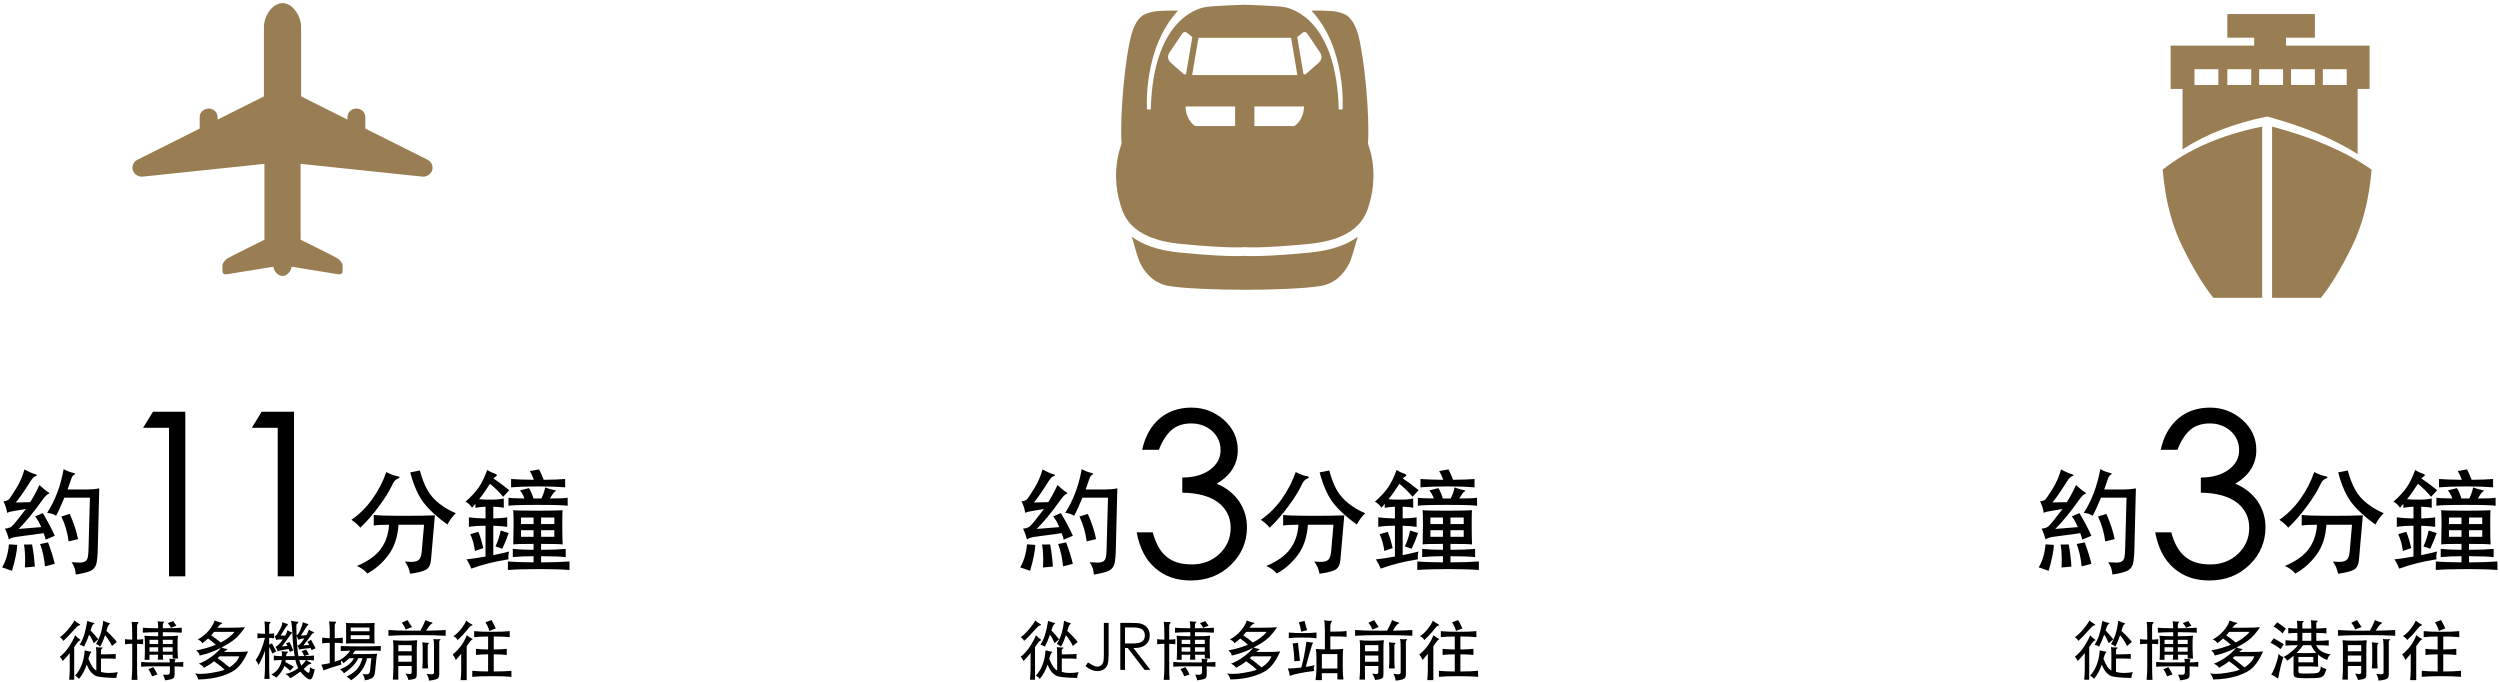 <?xml version="1.0" encoding="UTF-8" standalone="no"?>
<!DOCTYPE svg PUBLIC "-//W3C//DTD SVG 1.1//EN" "http://www.w3.org/Graphics/SVG/1.1/DTD/svg11.dtd">
<svg width="100%" height="100%" viewBox="0 0 458 125" version="1.1" xmlns="http://www.w3.org/2000/svg" xmlns:xlink="http://www.w3.org/1999/xlink" xml:space="preserve" xmlns:serif="http://www.serif.com/" style="fill-rule:evenodd;clip-rule:evenodd;stroke-linejoin:round;stroke-miterlimit:2;">
    <g transform="matrix(1,0,0,1,-65,-517)">
        <g transform="matrix(1.196,0,0,1.468,0,480)">
            <g id="fig_accesstime_ch2" transform="matrix(0.836,0,0,0.681,41.193,25.595)">
                <g id="index_e">
                    <g id="fig_accesstime2">
                        <g id="Group-12">
                            <path id="Path" d="M94.073,28.696C94.073,28.696 87.851,25.586 82.672,22.989L82.672,20.864C82.672,20.011 81.941,19.317 81.037,19.317C80.133,19.317 79.399,20.011 79.399,20.864L79.399,21.344C74.845,19.061 70.905,17.087 70.905,17.087L70.905,4.346C70.905,2.495 69.456,0 67.502,0C65.546,0 64.096,2.494 64.096,4.346L64.096,17.087C64.096,17.087 60.155,19.061 55.601,21.344L55.601,20.864C55.601,20.011 54.868,19.317 53.964,19.317C53.059,19.317 52.324,20.011 52.324,20.864L52.324,22.986C47.149,25.586 40.927,28.696 40.927,28.696C40.188,29.067 39.83,29.882 40.079,30.637C40.323,31.394 41.1,31.875 41.933,31.791L64.186,29.453L64.186,43.36C64.186,43.36 57.981,46.424 57.452,46.753C56.93,47.085 56.494,47.664 56.494,48.077L56.494,49.161C56.494,49.323 56.568,49.479 56.7,49.583C56.831,49.683 57.001,49.73 57.17,49.706L65.846,48.303C65.856,48.971 66.6,50.012 67.502,50C68.401,50.012 69.145,48.971 69.156,48.303L77.831,49.706C77.997,49.73 78.172,49.683 78.303,49.583C78.432,49.479 78.509,49.323 78.509,49.161L78.509,48.077C78.509,47.664 78.072,47.085 77.544,46.753C77.024,46.423 70.816,43.36 70.816,43.36L70.816,29.453L93.069,31.791C93.9,31.875 94.676,31.394 94.924,30.637C95.167,29.882 94.813,29.067 94.073,28.696Z" style="fill:rgb(153,125,83);fill-rule:nonzero;"/>
                        </g>
                        <g transform="matrix(1,0,0,1,220,0)">
                            <g id="Group-11">
                                <g id="Group">
                                    <path id="Shape" d="M46.384,25.764C46.734,20.316 45.684,9.892 44.637,5.984C43.587,2.075 41.919,1.918 40.753,1.6C39.71,1.317 36.019,1.363 36.019,1.363C42.541,8.392 41.725,19.487 41.725,19.487L41.027,19.487C40.639,3.338 32.718,1.008 31.047,0.732C29.366,0.453 23.807,0.298 23.807,0.298C23.807,0.298 18.252,0.453 16.568,0.732C14.9,1.008 6.98,3.338 6.591,19.487L5.893,19.487C5.893,19.487 5.077,8.392 11.6,1.363C11.6,1.363 7.908,1.317 6.861,1.6C5.698,1.918 4.029,2.075 2.981,5.984C1.933,9.892 0.883,20.316 1.234,25.764C-0.396,30.264 0.3,34.41 0.883,36.422C1.467,38.435 2.397,43.175 12.064,44.122C21.029,45 23.807,44.715 23.807,44.715C23.807,44.715 26.588,45 35.55,44.122C45.219,43.175 46.15,38.436 46.733,36.422C47.315,34.41 48.014,30.264 46.384,25.764ZM12.644,13.016L10.228,10.896C9.704,10.438 9.605,9.651 9.997,9.073L12.387,5.539C12.473,5.407 12.611,5.321 12.764,5.297C12.919,5.273 13.075,5.315 13.197,5.414L14.2,6.221L13.077,12.859C13.061,12.954 12.995,13.033 12.904,13.066C12.815,13.098 12.715,13.08 12.644,13.016ZM22.043,22.526L14.785,22.526C14.591,22.526 12.998,21.38 12.958,18.933L22.043,18.933L22.043,22.526ZM14.165,13.186L15.323,6.359L32.297,6.359L33.453,13.186L14.165,13.186ZM32.835,22.526L25.576,22.526L25.576,18.933L34.659,18.933C34.621,21.38 33.029,22.526 32.835,22.526ZM37.391,10.896L34.975,13.016C34.904,13.08 34.803,13.099 34.713,13.066C34.624,13.033 34.557,12.954 34.541,12.859L33.418,6.221L34.421,5.414C34.544,5.315 34.7,5.273 34.853,5.297C35.007,5.32 35.144,5.407 35.231,5.539L37.622,9.073C38.014,9.651 37.913,10.438 37.391,10.896Z" style="fill:rgb(153,125,83);fill-rule:nonzero;"/>
                                    <path id="Path1" serif:id="Path" d="M25.317,46.358C24.517,46.358 24.04,46.333 23.808,46.316C23.581,46.333 23.102,46.358 22.301,46.358C20.561,46.358 17.345,46.245 11.916,45.713C7.682,45.298 4.932,44.164 3.116,42.811C3.673,44.817 4.297,46.947 4.598,47.556C5.648,49.689 7.277,51.347 9.839,51.821C12.4,52.295 18.917,52.531 23.809,52.531C28.702,52.531 35.218,52.295 37.78,51.821C40.344,51.347 41.973,49.689 43.022,47.556C43.323,46.947 43.946,44.817 44.504,42.811C42.689,44.164 39.939,45.298 35.703,45.713C30.272,46.245 27.058,46.358 25.317,46.358Z" style="fill:rgb(153,125,83);fill-rule:nonzero;"/>
                                </g>
                            </g>
                        </g>
                        <g id="Group-15" transform="matrix(1,0,0,1,412,2)">
                            <path id="Combined-Shape" d="M9.275,52C7.464,49.742 5.575,46.618 3.608,42.629C1.64,38.64 0.438,33.933 0,28.508C4.737,24.748 10.813,22.119 18.228,20.621L18.228,52L9.275,52ZM28.996,52L20.042,52L20.042,20.621C27.537,22.614 33.613,25.243 38.271,28.508C37.833,33.933 36.631,38.64 34.663,42.629C32.696,46.618 30.807,49.742 28.996,52Z" style="fill:rgb(153,125,83);"/>
                            <path id="Combined-Shape1" serif:id="Combined-Shape" d="M35.719,25.662C31.305,22.862 25.777,20.567 19.135,18.778L19.135,18.778C13.074,20.018 7.908,22.023 3.637,24.793L3.637,13.722L1.45,13.722L1.45,5.778L16.761,5.778L16.761,2.167L22.595,2.167L22.595,5.778L37.906,5.778L37.906,13.722L35.719,13.722L35.719,25.662ZM5.824,10.111L5.824,13L10.199,13L10.199,10.111L5.824,10.111ZM17.677,10.111L17.677,13L22.052,13L22.052,10.111L17.677,10.111ZM29.343,10.111L29.343,13L33.718,13L33.718,10.111L29.343,10.111ZM23.51,10.111L23.51,13L27.885,13L27.885,10.111L23.51,10.111ZM11.844,10.111L11.844,13L16.219,13L16.219,10.111L11.844,10.111Z" style="fill:rgb(153,125,83);"/>
                            <rect id="Rectangle" x="11.844" y="0" width="16.041" height="4.333" style="fill:rgb(153,125,83);"/>
                        </g>
                    </g>
                </g>
                <g transform="matrix(1.161,0,0,1.161,-7.107,-11.905)">
                    <g transform="matrix(18,0,0,18,19.122,98.595)">
                        <path d="M0.595,-0.571C0.564,-0.497 0.54,-0.444 0.522,-0.412C0.503,-0.426 0.477,-0.435 0.444,-0.438C0.513,-0.544 0.562,-0.672 0.589,-0.822C0.61,-0.808 0.639,-0.797 0.675,-0.788C0.684,-0.786 0.689,-0.784 0.689,-0.781C0.689,-0.778 0.686,-0.774 0.679,-0.771C0.672,-0.767 0.666,-0.76 0.661,-0.75C0.656,-0.739 0.651,-0.723 0.644,-0.702C0.636,-0.681 0.63,-0.661 0.623,-0.643L0.795,-0.643C0.832,-0.643 0.867,-0.646 0.901,-0.653L0.888,-0.128C0.887,-0.062 0.882,-0.016 0.875,0.011C0.867,0.038 0.851,0.057 0.826,0.07C0.801,0.082 0.758,0.093 0.695,0.103C0.693,0.062 0.681,0.026 0.658,-0.005C0.686,-0.003 0.71,-0.002 0.73,-0.002C0.749,-0.002 0.765,-0.005 0.777,-0.012C0.788,-0.019 0.796,-0.03 0.8,-0.046C0.804,-0.062 0.806,-0.088 0.807,-0.125L0.819,-0.571L0.595,-0.571ZM0.258,-0.472L0.157,-0.455C0.128,-0.451 0.106,-0.445 0.093,-0.438C0.088,-0.475 0.077,-0.508 0.061,-0.539C0.082,-0.541 0.098,-0.547 0.108,-0.556C0.117,-0.565 0.138,-0.597 0.172,-0.651C0.205,-0.704 0.229,-0.76 0.245,-0.819C0.287,-0.796 0.32,-0.782 0.343,-0.776C0.35,-0.774 0.354,-0.771 0.354,-0.768C0.354,-0.765 0.351,-0.762 0.345,-0.761C0.33,-0.757 0.315,-0.742 0.298,-0.715C0.242,-0.626 0.199,-0.564 0.169,-0.529L0.296,-0.532C0.331,-0.589 0.357,-0.639 0.376,-0.682C0.409,-0.652 0.434,-0.631 0.453,-0.62C0.46,-0.615 0.463,-0.612 0.463,-0.61C0.463,-0.607 0.46,-0.605 0.454,-0.603C0.442,-0.599 0.425,-0.582 0.404,-0.553C0.325,-0.442 0.255,-0.357 0.194,-0.297L0.392,-0.313C0.376,-0.352 0.358,-0.383 0.339,-0.407L0.406,-0.436C0.453,-0.356 0.488,-0.29 0.511,-0.237L0.43,-0.203C0.429,-0.216 0.423,-0.235 0.413,-0.26L0.171,-0.227C0.147,-0.224 0.126,-0.216 0.108,-0.205C0.1,-0.24 0.089,-0.271 0.074,-0.3C0.097,-0.301 0.116,-0.307 0.132,-0.318C0.147,-0.329 0.189,-0.381 0.258,-0.472ZM0.715,-0.208L0.632,-0.188C0.623,-0.263 0.602,-0.336 0.569,-0.406L0.642,-0.429C0.675,-0.356 0.7,-0.282 0.715,-0.208ZM0.511,0.009L0.425,0.031C0.419,-0.038 0.405,-0.104 0.382,-0.165L0.452,-0.179C0.476,-0.116 0.496,-0.054 0.511,0.009ZM0.182,-0.157C0.18,-0.104 0.165,-0.028 0.136,0.07L0.049,0.04C0.082,-0.015 0.102,-0.083 0.109,-0.162L0.182,-0.157ZM0.336,0.033L0.249,0.041C0.25,0.024 0.251,0.005 0.251,-0.018C0.251,-0.075 0.248,-0.122 0.241,-0.16L0.312,-0.161C0.323,-0.104 0.331,-0.039 0.336,0.033Z" style="fill-rule:nonzero;"/>
                    </g>
                    <g transform="matrix(36.188,0,0,36.188,37.122,102.903)">
                        <path d="M0.185,-0.778L0.326,-0.778L0.326,-0.06L0.255,-0.06L0.255,-0.708L0.142,-0.708L0.185,-0.778Z" style="fill-rule:nonzero;"/>
                    </g>
                    <g transform="matrix(36.188,0,0,36.188,54.275,102.903)">
                        <path d="M0.185,-0.778L0.326,-0.778L0.326,-0.06L0.255,-0.06L0.255,-0.708L0.142,-0.708L0.185,-0.778Z" style="fill-rule:nonzero;"/>
                    </g>
                    <g transform="matrix(18,0,0,18,74.323,98.595)">
                        <path d="M0.961,-0.435C0.934,-0.411 0.91,-0.378 0.887,-0.336C0.804,-0.394 0.736,-0.455 0.685,-0.519C0.634,-0.582 0.592,-0.674 0.561,-0.793L0.645,-0.81C0.664,-0.74 0.686,-0.683 0.711,-0.639C0.736,-0.595 0.77,-0.555 0.815,-0.52C0.86,-0.485 0.908,-0.456 0.961,-0.435ZM0.351,-0.796C0.396,-0.773 0.43,-0.761 0.453,-0.759C0.462,-0.758 0.466,-0.755 0.466,-0.75C0.466,-0.745 0.46,-0.741 0.45,-0.737C0.439,-0.732 0.43,-0.726 0.423,-0.717C0.416,-0.708 0.408,-0.696 0.401,-0.679C0.376,-0.626 0.338,-0.565 0.286,-0.495C0.234,-0.424 0.18,-0.362 0.123,-0.308C0.105,-0.331 0.079,-0.354 0.045,-0.377C0.115,-0.425 0.176,-0.486 0.229,-0.56C0.281,-0.633 0.322,-0.712 0.351,-0.796ZM0.375,-0.334C0.314,-0.334 0.27,-0.332 0.241,-0.327L0.241,-0.42C0.276,-0.415 0.356,-0.412 0.479,-0.412C0.602,-0.412 0.702,-0.413 0.777,-0.416L0.743,-0.027C0.74,0.014 0.726,0.042 0.703,0.058C0.679,0.073 0.631,0.086 0.56,0.096C0.553,0.057 0.538,0.021 0.514,-0.011C0.536,-0.009 0.554,-0.008 0.569,-0.008C0.602,-0.008 0.625,-0.015 0.638,-0.028C0.651,-0.041 0.659,-0.066 0.662,-0.102L0.682,-0.334L0.458,-0.334C0.451,-0.228 0.422,-0.14 0.371,-0.071C0.32,-0.001 0.258,0.054 0.185,0.094C0.159,0.064 0.128,0.042 0.093,0.028C0.19,-0.013 0.26,-0.063 0.303,-0.122C0.346,-0.181 0.37,-0.251 0.375,-0.334Z" style="fill-rule:nonzero;"/>
                    </g>
                    <g transform="matrix(18,0,0,18,92.323,98.595)">
                        <path d="M0.645,-0.728C0.634,-0.759 0.622,-0.784 0.609,-0.805L0.691,-0.819C0.704,-0.793 0.718,-0.763 0.731,-0.728C0.813,-0.729 0.876,-0.731 0.919,-0.735L0.919,-0.662C0.858,-0.667 0.779,-0.67 0.682,-0.67C0.584,-0.67 0.505,-0.667 0.445,-0.662L0.445,-0.735C0.49,-0.731 0.557,-0.729 0.645,-0.728ZM0.29,-0.74C0.324,-0.718 0.37,-0.684 0.429,-0.637L0.376,-0.579C0.337,-0.624 0.299,-0.662 0.26,-0.693C0.229,-0.644 0.198,-0.599 0.165,-0.558C0.186,-0.555 0.22,-0.554 0.268,-0.554C0.315,-0.554 0.353,-0.557 0.381,-0.564L0.381,-0.482C0.358,-0.488 0.327,-0.491 0.289,-0.492L0.289,-0.389C0.344,-0.391 0.385,-0.394 0.411,-0.399L0.411,-0.315C0.378,-0.32 0.337,-0.324 0.289,-0.325L0.289,-0.067C0.338,-0.078 0.385,-0.088 0.428,-0.099C0.423,-0.082 0.421,-0.067 0.421,-0.057C0.421,-0.046 0.422,-0.037 0.424,-0.031C0.306,-0.013 0.197,0.014 0.096,0.051C0.085,0.022 0.071,-0.005 0.054,-0.03C0.117,-0.038 0.172,-0.046 0.221,-0.055L0.221,-0.325C0.162,-0.325 0.114,-0.322 0.075,-0.315L0.075,-0.399C0.108,-0.394 0.156,-0.39 0.221,-0.389L0.221,-0.492C0.184,-0.49 0.155,-0.487 0.132,-0.482L0.132,-0.517C0.126,-0.51 0.116,-0.499 0.103,-0.483C0.084,-0.511 0.064,-0.528 0.045,-0.535C0.096,-0.581 0.134,-0.622 0.16,-0.659C0.185,-0.695 0.211,-0.747 0.236,-0.814C0.263,-0.797 0.288,-0.786 0.309,-0.779C0.317,-0.776 0.321,-0.773 0.321,-0.769C0.321,-0.765 0.317,-0.761 0.31,-0.756C0.302,-0.751 0.295,-0.746 0.29,-0.74ZM0.562,-0.564C0.553,-0.591 0.54,-0.614 0.523,-0.635L0.602,-0.655C0.618,-0.63 0.631,-0.599 0.641,-0.564L0.71,-0.564C0.726,-0.595 0.737,-0.627 0.744,-0.661C0.776,-0.649 0.803,-0.641 0.824,-0.638C0.833,-0.637 0.837,-0.634 0.837,-0.631C0.837,-0.628 0.834,-0.625 0.828,-0.623C0.821,-0.62 0.807,-0.601 0.785,-0.564C0.868,-0.564 0.92,-0.566 0.941,-0.571L0.941,-0.5C0.919,-0.505 0.832,-0.508 0.68,-0.508C0.528,-0.508 0.442,-0.505 0.422,-0.5L0.422,-0.571C0.442,-0.567 0.489,-0.565 0.562,-0.564ZM0.708,-0.058L0.708,-0.004C0.804,-0.004 0.887,-0.007 0.957,-0.012L0.957,0.063C0.897,0.058 0.807,0.055 0.687,0.055C0.566,0.055 0.476,0.058 0.417,0.063L0.417,-0.012C0.476,-0.007 0.551,-0.005 0.642,-0.004L0.642,-0.058C0.571,-0.058 0.511,-0.055 0.46,-0.05L0.46,-0.122C0.512,-0.117 0.573,-0.114 0.642,-0.114L0.642,-0.166C0.532,-0.166 0.473,-0.164 0.464,-0.161C0.466,-0.234 0.467,-0.293 0.467,-0.339C0.467,-0.385 0.466,-0.426 0.464,-0.462C0.472,-0.459 0.541,-0.457 0.672,-0.457C0.802,-0.457 0.877,-0.459 0.896,-0.462C0.895,-0.442 0.894,-0.398 0.894,-0.331C0.894,-0.264 0.895,-0.207 0.897,-0.161C0.877,-0.164 0.814,-0.166 0.708,-0.166L0.708,-0.114C0.795,-0.114 0.867,-0.117 0.924,-0.122L0.924,-0.05C0.878,-0.055 0.806,-0.058 0.708,-0.058ZM0.642,-0.34L0.642,-0.397L0.532,-0.397L0.532,-0.34L0.642,-0.34ZM0.708,-0.397L0.708,-0.34L0.824,-0.34L0.824,-0.397L0.708,-0.397ZM0.642,-0.228L0.642,-0.286L0.532,-0.286L0.532,-0.228L0.642,-0.228ZM0.708,-0.286L0.708,-0.228L0.824,-0.228L0.824,-0.286L0.708,-0.286ZM0.424,-0.261C0.409,-0.218 0.391,-0.172 0.368,-0.123L0.308,-0.144C0.329,-0.187 0.344,-0.233 0.354,-0.283L0.424,-0.261ZM0.201,-0.129L0.128,-0.104C0.121,-0.158 0.108,-0.207 0.087,-0.251L0.158,-0.272C0.176,-0.228 0.19,-0.18 0.201,-0.129Z" style="fill-rule:nonzero;"/>
                    </g>
                </g>
                <g transform="matrix(1.161,0,0,1.161,169.474,-11.905)">
                    <g transform="matrix(18,0,0,18,27.698,98.595)">
                        <path d="M0.595,-0.571C0.564,-0.497 0.54,-0.444 0.522,-0.412C0.503,-0.426 0.477,-0.435 0.444,-0.438C0.513,-0.544 0.562,-0.672 0.589,-0.822C0.61,-0.808 0.639,-0.797 0.675,-0.788C0.684,-0.786 0.689,-0.784 0.689,-0.781C0.689,-0.778 0.686,-0.774 0.679,-0.771C0.672,-0.767 0.666,-0.76 0.661,-0.75C0.656,-0.739 0.651,-0.723 0.644,-0.702C0.636,-0.681 0.63,-0.661 0.623,-0.643L0.795,-0.643C0.832,-0.643 0.867,-0.646 0.901,-0.653L0.888,-0.128C0.887,-0.062 0.882,-0.016 0.875,0.011C0.867,0.038 0.851,0.057 0.826,0.07C0.801,0.082 0.758,0.093 0.695,0.103C0.693,0.062 0.681,0.026 0.658,-0.005C0.686,-0.003 0.71,-0.002 0.73,-0.002C0.749,-0.002 0.765,-0.005 0.777,-0.012C0.788,-0.019 0.796,-0.03 0.8,-0.046C0.804,-0.062 0.806,-0.088 0.807,-0.125L0.819,-0.571L0.595,-0.571ZM0.258,-0.472L0.157,-0.455C0.128,-0.451 0.106,-0.445 0.093,-0.438C0.088,-0.475 0.077,-0.508 0.061,-0.539C0.082,-0.541 0.098,-0.547 0.108,-0.556C0.117,-0.565 0.138,-0.597 0.172,-0.651C0.205,-0.704 0.229,-0.76 0.245,-0.819C0.287,-0.796 0.32,-0.782 0.343,-0.776C0.35,-0.774 0.354,-0.771 0.354,-0.768C0.354,-0.765 0.351,-0.762 0.345,-0.761C0.33,-0.757 0.315,-0.742 0.298,-0.715C0.242,-0.626 0.199,-0.564 0.169,-0.529L0.296,-0.532C0.331,-0.589 0.357,-0.639 0.376,-0.682C0.409,-0.652 0.434,-0.631 0.453,-0.62C0.46,-0.615 0.463,-0.612 0.463,-0.61C0.463,-0.607 0.46,-0.605 0.454,-0.603C0.442,-0.599 0.425,-0.582 0.404,-0.553C0.325,-0.442 0.255,-0.357 0.194,-0.297L0.392,-0.313C0.376,-0.352 0.358,-0.383 0.339,-0.407L0.406,-0.436C0.453,-0.356 0.488,-0.29 0.511,-0.237L0.43,-0.203C0.429,-0.216 0.423,-0.235 0.413,-0.26L0.171,-0.227C0.147,-0.224 0.126,-0.216 0.108,-0.205C0.1,-0.24 0.089,-0.271 0.074,-0.3C0.097,-0.301 0.116,-0.307 0.132,-0.318C0.147,-0.329 0.189,-0.381 0.258,-0.472ZM0.715,-0.208L0.632,-0.188C0.623,-0.263 0.602,-0.336 0.569,-0.406L0.642,-0.429C0.675,-0.356 0.7,-0.282 0.715,-0.208ZM0.511,0.009L0.425,0.031C0.419,-0.038 0.405,-0.104 0.382,-0.165L0.452,-0.179C0.476,-0.116 0.496,-0.054 0.511,0.009ZM0.182,-0.157C0.18,-0.104 0.165,-0.028 0.136,0.07L0.049,0.04C0.082,-0.015 0.102,-0.083 0.109,-0.162L0.182,-0.157ZM0.336,0.033L0.249,0.041C0.25,0.024 0.251,0.005 0.251,-0.018C0.251,-0.075 0.248,-0.122 0.241,-0.16L0.312,-0.161C0.323,-0.104 0.331,-0.039 0.336,0.033Z" style="fill-rule:nonzero;"/>
                    </g>
                    <g transform="matrix(36.188,0,0,36.188,45.698,102.903)">
                        <path d="M0.132,-0.612L0.059,-0.612C0.072,-0.671 0.098,-0.717 0.136,-0.749C0.173,-0.78 0.219,-0.796 0.274,-0.796C0.328,-0.796 0.375,-0.778 0.416,-0.742C0.456,-0.706 0.476,-0.662 0.476,-0.611C0.476,-0.549 0.445,-0.5 0.384,-0.464C0.426,-0.447 0.458,-0.421 0.482,-0.387C0.505,-0.352 0.516,-0.315 0.516,-0.274C0.516,-0.211 0.493,-0.156 0.447,-0.111C0.4,-0.065 0.342,-0.042 0.271,-0.042C0.208,-0.042 0.157,-0.06 0.116,-0.096C0.075,-0.131 0.048,-0.183 0.035,-0.252L0.105,-0.252C0.118,-0.205 0.137,-0.169 0.164,-0.147C0.19,-0.124 0.227,-0.112 0.275,-0.112C0.323,-0.112 0.363,-0.127 0.396,-0.158C0.429,-0.189 0.445,-0.227 0.445,-0.272C0.445,-0.317 0.427,-0.354 0.391,-0.382C0.355,-0.409 0.303,-0.424 0.234,-0.425L0.234,-0.491C0.283,-0.491 0.323,-0.502 0.355,-0.525C0.386,-0.548 0.401,-0.576 0.401,-0.61C0.401,-0.643 0.389,-0.671 0.364,-0.694C0.339,-0.716 0.308,-0.727 0.273,-0.727C0.238,-0.727 0.209,-0.717 0.188,-0.699C0.166,-0.68 0.147,-0.651 0.132,-0.612Z" style="fill-rule:nonzero;"/>
                    </g>
                    <g transform="matrix(18,0,0,18,65.747,98.595)">
                        <path d="M0.961,-0.435C0.934,-0.411 0.91,-0.378 0.887,-0.336C0.804,-0.394 0.736,-0.455 0.685,-0.519C0.634,-0.582 0.592,-0.674 0.561,-0.793L0.645,-0.81C0.664,-0.74 0.686,-0.683 0.711,-0.639C0.736,-0.595 0.77,-0.555 0.815,-0.52C0.86,-0.485 0.908,-0.456 0.961,-0.435ZM0.351,-0.796C0.396,-0.773 0.43,-0.761 0.453,-0.759C0.462,-0.758 0.466,-0.755 0.466,-0.75C0.466,-0.745 0.46,-0.741 0.45,-0.737C0.439,-0.732 0.43,-0.726 0.423,-0.717C0.416,-0.708 0.408,-0.696 0.401,-0.679C0.376,-0.626 0.338,-0.565 0.286,-0.495C0.234,-0.424 0.18,-0.362 0.123,-0.308C0.105,-0.331 0.079,-0.354 0.045,-0.377C0.115,-0.425 0.176,-0.486 0.229,-0.56C0.281,-0.633 0.322,-0.712 0.351,-0.796ZM0.375,-0.334C0.314,-0.334 0.27,-0.332 0.241,-0.327L0.241,-0.42C0.276,-0.415 0.356,-0.412 0.479,-0.412C0.602,-0.412 0.702,-0.413 0.777,-0.416L0.743,-0.027C0.74,0.014 0.726,0.042 0.703,0.058C0.679,0.073 0.631,0.086 0.56,0.096C0.553,0.057 0.538,0.021 0.514,-0.011C0.536,-0.009 0.554,-0.008 0.569,-0.008C0.602,-0.008 0.625,-0.015 0.638,-0.028C0.651,-0.041 0.659,-0.066 0.662,-0.102L0.682,-0.334L0.458,-0.334C0.451,-0.228 0.422,-0.14 0.371,-0.071C0.32,-0.001 0.258,0.054 0.185,0.094C0.159,0.064 0.128,0.042 0.093,0.028C0.19,-0.013 0.26,-0.063 0.303,-0.122C0.346,-0.181 0.37,-0.251 0.375,-0.334Z" style="fill-rule:nonzero;"/>
                    </g>
                    <g transform="matrix(18,0,0,18,83.747,98.595)">
                        <path d="M0.645,-0.728C0.634,-0.759 0.622,-0.784 0.609,-0.805L0.691,-0.819C0.704,-0.793 0.718,-0.763 0.731,-0.728C0.813,-0.729 0.876,-0.731 0.919,-0.735L0.919,-0.662C0.858,-0.667 0.779,-0.67 0.682,-0.67C0.584,-0.67 0.505,-0.667 0.445,-0.662L0.445,-0.735C0.49,-0.731 0.557,-0.729 0.645,-0.728ZM0.29,-0.74C0.324,-0.718 0.37,-0.684 0.429,-0.637L0.376,-0.579C0.337,-0.624 0.299,-0.662 0.26,-0.693C0.229,-0.644 0.198,-0.599 0.165,-0.558C0.186,-0.555 0.22,-0.554 0.268,-0.554C0.315,-0.554 0.353,-0.557 0.381,-0.564L0.381,-0.482C0.358,-0.488 0.327,-0.491 0.289,-0.492L0.289,-0.389C0.344,-0.391 0.385,-0.394 0.411,-0.399L0.411,-0.315C0.378,-0.32 0.337,-0.324 0.289,-0.325L0.289,-0.067C0.338,-0.078 0.385,-0.088 0.428,-0.099C0.423,-0.082 0.421,-0.067 0.421,-0.057C0.421,-0.046 0.422,-0.037 0.424,-0.031C0.306,-0.013 0.197,0.014 0.096,0.051C0.085,0.022 0.071,-0.005 0.054,-0.03C0.117,-0.038 0.172,-0.046 0.221,-0.055L0.221,-0.325C0.162,-0.325 0.114,-0.322 0.075,-0.315L0.075,-0.399C0.108,-0.394 0.156,-0.39 0.221,-0.389L0.221,-0.492C0.184,-0.49 0.155,-0.487 0.132,-0.482L0.132,-0.517C0.126,-0.51 0.116,-0.499 0.103,-0.483C0.084,-0.511 0.064,-0.528 0.045,-0.535C0.096,-0.581 0.134,-0.622 0.16,-0.659C0.185,-0.695 0.211,-0.747 0.236,-0.814C0.263,-0.797 0.288,-0.786 0.309,-0.779C0.317,-0.776 0.321,-0.773 0.321,-0.769C0.321,-0.765 0.317,-0.761 0.31,-0.756C0.302,-0.751 0.295,-0.746 0.29,-0.74ZM0.562,-0.564C0.553,-0.591 0.54,-0.614 0.523,-0.635L0.602,-0.655C0.618,-0.63 0.631,-0.599 0.641,-0.564L0.71,-0.564C0.726,-0.595 0.737,-0.627 0.744,-0.661C0.776,-0.649 0.803,-0.641 0.824,-0.638C0.833,-0.637 0.837,-0.634 0.837,-0.631C0.837,-0.628 0.834,-0.625 0.828,-0.623C0.821,-0.62 0.807,-0.601 0.785,-0.564C0.868,-0.564 0.92,-0.566 0.941,-0.571L0.941,-0.5C0.919,-0.505 0.832,-0.508 0.68,-0.508C0.528,-0.508 0.442,-0.505 0.422,-0.5L0.422,-0.571C0.442,-0.567 0.489,-0.565 0.562,-0.564ZM0.708,-0.058L0.708,-0.004C0.804,-0.004 0.887,-0.007 0.957,-0.012L0.957,0.063C0.897,0.058 0.807,0.055 0.687,0.055C0.566,0.055 0.476,0.058 0.417,0.063L0.417,-0.012C0.476,-0.007 0.551,-0.005 0.642,-0.004L0.642,-0.058C0.571,-0.058 0.511,-0.055 0.46,-0.05L0.46,-0.122C0.512,-0.117 0.573,-0.114 0.642,-0.114L0.642,-0.166C0.532,-0.166 0.473,-0.164 0.464,-0.161C0.466,-0.234 0.467,-0.293 0.467,-0.339C0.467,-0.385 0.466,-0.426 0.464,-0.462C0.472,-0.459 0.541,-0.457 0.672,-0.457C0.802,-0.457 0.877,-0.459 0.896,-0.462C0.895,-0.442 0.894,-0.398 0.894,-0.331C0.894,-0.264 0.895,-0.207 0.897,-0.161C0.877,-0.164 0.814,-0.166 0.708,-0.166L0.708,-0.114C0.795,-0.114 0.867,-0.117 0.924,-0.122L0.924,-0.05C0.878,-0.055 0.806,-0.058 0.708,-0.058ZM0.642,-0.34L0.642,-0.397L0.532,-0.397L0.532,-0.34L0.642,-0.34ZM0.708,-0.397L0.708,-0.34L0.824,-0.34L0.824,-0.397L0.708,-0.397ZM0.642,-0.228L0.642,-0.286L0.532,-0.286L0.532,-0.228L0.642,-0.228ZM0.708,-0.286L0.708,-0.228L0.824,-0.228L0.824,-0.286L0.708,-0.286ZM0.424,-0.261C0.409,-0.218 0.391,-0.172 0.368,-0.123L0.308,-0.144C0.329,-0.187 0.344,-0.233 0.354,-0.283L0.424,-0.261ZM0.201,-0.129L0.128,-0.104C0.121,-0.158 0.108,-0.207 0.087,-0.251L0.158,-0.272C0.176,-0.228 0.19,-0.18 0.201,-0.129Z" style="fill-rule:nonzero;"/>
                    </g>
                </g>
                <g transform="matrix(1.161,0,0,1.161,356.099,-11.905)">
                    <g transform="matrix(18,0,0,18,27.698,98.595)">
                        <path d="M0.595,-0.571C0.564,-0.497 0.54,-0.444 0.522,-0.412C0.503,-0.426 0.477,-0.435 0.444,-0.438C0.513,-0.544 0.562,-0.672 0.589,-0.822C0.61,-0.808 0.639,-0.797 0.675,-0.788C0.684,-0.786 0.689,-0.784 0.689,-0.781C0.689,-0.778 0.686,-0.774 0.679,-0.771C0.672,-0.767 0.666,-0.76 0.661,-0.75C0.656,-0.739 0.651,-0.723 0.644,-0.702C0.636,-0.681 0.63,-0.661 0.623,-0.643L0.795,-0.643C0.832,-0.643 0.867,-0.646 0.901,-0.653L0.888,-0.128C0.887,-0.062 0.882,-0.016 0.875,0.011C0.867,0.038 0.851,0.057 0.826,0.07C0.801,0.082 0.758,0.093 0.695,0.103C0.693,0.062 0.681,0.026 0.658,-0.005C0.686,-0.003 0.71,-0.002 0.73,-0.002C0.749,-0.002 0.765,-0.005 0.777,-0.012C0.788,-0.019 0.796,-0.03 0.8,-0.046C0.804,-0.062 0.806,-0.088 0.807,-0.125L0.819,-0.571L0.595,-0.571ZM0.258,-0.472L0.157,-0.455C0.128,-0.451 0.106,-0.445 0.093,-0.438C0.088,-0.475 0.077,-0.508 0.061,-0.539C0.082,-0.541 0.098,-0.547 0.108,-0.556C0.117,-0.565 0.138,-0.597 0.172,-0.651C0.205,-0.704 0.229,-0.76 0.245,-0.819C0.287,-0.796 0.32,-0.782 0.343,-0.776C0.35,-0.774 0.354,-0.771 0.354,-0.768C0.354,-0.765 0.351,-0.762 0.345,-0.761C0.33,-0.757 0.315,-0.742 0.298,-0.715C0.242,-0.626 0.199,-0.564 0.169,-0.529L0.296,-0.532C0.331,-0.589 0.357,-0.639 0.376,-0.682C0.409,-0.652 0.434,-0.631 0.453,-0.62C0.46,-0.615 0.463,-0.612 0.463,-0.61C0.463,-0.607 0.46,-0.605 0.454,-0.603C0.442,-0.599 0.425,-0.582 0.404,-0.553C0.325,-0.442 0.255,-0.357 0.194,-0.297L0.392,-0.313C0.376,-0.352 0.358,-0.383 0.339,-0.407L0.406,-0.436C0.453,-0.356 0.488,-0.29 0.511,-0.237L0.43,-0.203C0.429,-0.216 0.423,-0.235 0.413,-0.26L0.171,-0.227C0.147,-0.224 0.126,-0.216 0.108,-0.205C0.1,-0.24 0.089,-0.271 0.074,-0.3C0.097,-0.301 0.116,-0.307 0.132,-0.318C0.147,-0.329 0.189,-0.381 0.258,-0.472ZM0.715,-0.208L0.632,-0.188C0.623,-0.263 0.602,-0.336 0.569,-0.406L0.642,-0.429C0.675,-0.356 0.7,-0.282 0.715,-0.208ZM0.511,0.009L0.425,0.031C0.419,-0.038 0.405,-0.104 0.382,-0.165L0.452,-0.179C0.476,-0.116 0.496,-0.054 0.511,0.009ZM0.182,-0.157C0.18,-0.104 0.165,-0.028 0.136,0.07L0.049,0.04C0.082,-0.015 0.102,-0.083 0.109,-0.162L0.182,-0.157ZM0.336,0.033L0.249,0.041C0.25,0.024 0.251,0.005 0.251,-0.018C0.251,-0.075 0.248,-0.122 0.241,-0.16L0.312,-0.161C0.323,-0.104 0.331,-0.039 0.336,0.033Z" style="fill-rule:nonzero;"/>
                    </g>
                    <g transform="matrix(36.188,0,0,36.188,45.698,102.903)">
                        <path d="M0.132,-0.612L0.059,-0.612C0.072,-0.671 0.098,-0.717 0.136,-0.749C0.173,-0.78 0.219,-0.796 0.274,-0.796C0.328,-0.796 0.375,-0.778 0.416,-0.742C0.456,-0.706 0.476,-0.662 0.476,-0.611C0.476,-0.549 0.445,-0.5 0.384,-0.464C0.426,-0.447 0.458,-0.421 0.482,-0.387C0.505,-0.352 0.516,-0.315 0.516,-0.274C0.516,-0.211 0.493,-0.156 0.447,-0.111C0.4,-0.065 0.342,-0.042 0.271,-0.042C0.208,-0.042 0.157,-0.06 0.116,-0.096C0.075,-0.131 0.048,-0.183 0.035,-0.252L0.105,-0.252C0.118,-0.205 0.137,-0.169 0.164,-0.147C0.19,-0.124 0.227,-0.112 0.275,-0.112C0.323,-0.112 0.363,-0.127 0.396,-0.158C0.429,-0.189 0.445,-0.227 0.445,-0.272C0.445,-0.317 0.427,-0.354 0.391,-0.382C0.355,-0.409 0.303,-0.424 0.234,-0.425L0.234,-0.491C0.283,-0.491 0.323,-0.502 0.355,-0.525C0.386,-0.548 0.401,-0.576 0.401,-0.61C0.401,-0.643 0.389,-0.671 0.364,-0.694C0.339,-0.716 0.308,-0.727 0.273,-0.727C0.238,-0.727 0.209,-0.717 0.188,-0.699C0.166,-0.68 0.147,-0.651 0.132,-0.612Z" style="fill-rule:nonzero;"/>
                    </g>
                    <g transform="matrix(18,0,0,18,65.747,98.595)">
                        <path d="M0.961,-0.435C0.934,-0.411 0.91,-0.378 0.887,-0.336C0.804,-0.394 0.736,-0.455 0.685,-0.519C0.634,-0.582 0.592,-0.674 0.561,-0.793L0.645,-0.81C0.664,-0.74 0.686,-0.683 0.711,-0.639C0.736,-0.595 0.77,-0.555 0.815,-0.52C0.86,-0.485 0.908,-0.456 0.961,-0.435ZM0.351,-0.796C0.396,-0.773 0.43,-0.761 0.453,-0.759C0.462,-0.758 0.466,-0.755 0.466,-0.75C0.466,-0.745 0.46,-0.741 0.45,-0.737C0.439,-0.732 0.43,-0.726 0.423,-0.717C0.416,-0.708 0.408,-0.696 0.401,-0.679C0.376,-0.626 0.338,-0.565 0.286,-0.495C0.234,-0.424 0.18,-0.362 0.123,-0.308C0.105,-0.331 0.079,-0.354 0.045,-0.377C0.115,-0.425 0.176,-0.486 0.229,-0.56C0.281,-0.633 0.322,-0.712 0.351,-0.796ZM0.375,-0.334C0.314,-0.334 0.27,-0.332 0.241,-0.327L0.241,-0.42C0.276,-0.415 0.356,-0.412 0.479,-0.412C0.602,-0.412 0.702,-0.413 0.777,-0.416L0.743,-0.027C0.74,0.014 0.726,0.042 0.703,0.058C0.679,0.073 0.631,0.086 0.56,0.096C0.553,0.057 0.538,0.021 0.514,-0.011C0.536,-0.009 0.554,-0.008 0.569,-0.008C0.602,-0.008 0.625,-0.015 0.638,-0.028C0.651,-0.041 0.659,-0.066 0.662,-0.102L0.682,-0.334L0.458,-0.334C0.451,-0.228 0.422,-0.14 0.371,-0.071C0.32,-0.001 0.258,0.054 0.185,0.094C0.159,0.064 0.128,0.042 0.093,0.028C0.19,-0.013 0.26,-0.063 0.303,-0.122C0.346,-0.181 0.37,-0.251 0.375,-0.334Z" style="fill-rule:nonzero;"/>
                    </g>
                    <g transform="matrix(18,0,0,18,83.747,98.595)">
                        <path d="M0.645,-0.728C0.634,-0.759 0.622,-0.784 0.609,-0.805L0.691,-0.819C0.704,-0.793 0.718,-0.763 0.731,-0.728C0.813,-0.729 0.876,-0.731 0.919,-0.735L0.919,-0.662C0.858,-0.667 0.779,-0.67 0.682,-0.67C0.584,-0.67 0.505,-0.667 0.445,-0.662L0.445,-0.735C0.49,-0.731 0.557,-0.729 0.645,-0.728ZM0.29,-0.74C0.324,-0.718 0.37,-0.684 0.429,-0.637L0.376,-0.579C0.337,-0.624 0.299,-0.662 0.26,-0.693C0.229,-0.644 0.198,-0.599 0.165,-0.558C0.186,-0.555 0.22,-0.554 0.268,-0.554C0.315,-0.554 0.353,-0.557 0.381,-0.564L0.381,-0.482C0.358,-0.488 0.327,-0.491 0.289,-0.492L0.289,-0.389C0.344,-0.391 0.385,-0.394 0.411,-0.399L0.411,-0.315C0.378,-0.32 0.337,-0.324 0.289,-0.325L0.289,-0.067C0.338,-0.078 0.385,-0.088 0.428,-0.099C0.423,-0.082 0.421,-0.067 0.421,-0.057C0.421,-0.046 0.422,-0.037 0.424,-0.031C0.306,-0.013 0.197,0.014 0.096,0.051C0.085,0.022 0.071,-0.005 0.054,-0.03C0.117,-0.038 0.172,-0.046 0.221,-0.055L0.221,-0.325C0.162,-0.325 0.114,-0.322 0.075,-0.315L0.075,-0.399C0.108,-0.394 0.156,-0.39 0.221,-0.389L0.221,-0.492C0.184,-0.49 0.155,-0.487 0.132,-0.482L0.132,-0.517C0.126,-0.51 0.116,-0.499 0.103,-0.483C0.084,-0.511 0.064,-0.528 0.045,-0.535C0.096,-0.581 0.134,-0.622 0.16,-0.659C0.185,-0.695 0.211,-0.747 0.236,-0.814C0.263,-0.797 0.288,-0.786 0.309,-0.779C0.317,-0.776 0.321,-0.773 0.321,-0.769C0.321,-0.765 0.317,-0.761 0.31,-0.756C0.302,-0.751 0.295,-0.746 0.29,-0.74ZM0.562,-0.564C0.553,-0.591 0.54,-0.614 0.523,-0.635L0.602,-0.655C0.618,-0.63 0.631,-0.599 0.641,-0.564L0.71,-0.564C0.726,-0.595 0.737,-0.627 0.744,-0.661C0.776,-0.649 0.803,-0.641 0.824,-0.638C0.833,-0.637 0.837,-0.634 0.837,-0.631C0.837,-0.628 0.834,-0.625 0.828,-0.623C0.821,-0.62 0.807,-0.601 0.785,-0.564C0.868,-0.564 0.92,-0.566 0.941,-0.571L0.941,-0.5C0.919,-0.505 0.832,-0.508 0.68,-0.508C0.528,-0.508 0.442,-0.505 0.422,-0.5L0.422,-0.571C0.442,-0.567 0.489,-0.565 0.562,-0.564ZM0.708,-0.058L0.708,-0.004C0.804,-0.004 0.887,-0.007 0.957,-0.012L0.957,0.063C0.897,0.058 0.807,0.055 0.687,0.055C0.566,0.055 0.476,0.058 0.417,0.063L0.417,-0.012C0.476,-0.007 0.551,-0.005 0.642,-0.004L0.642,-0.058C0.571,-0.058 0.511,-0.055 0.46,-0.05L0.46,-0.122C0.512,-0.117 0.573,-0.114 0.642,-0.114L0.642,-0.166C0.532,-0.166 0.473,-0.164 0.464,-0.161C0.466,-0.234 0.467,-0.293 0.467,-0.339C0.467,-0.385 0.466,-0.426 0.464,-0.462C0.472,-0.459 0.541,-0.457 0.672,-0.457C0.802,-0.457 0.877,-0.459 0.896,-0.462C0.895,-0.442 0.894,-0.398 0.894,-0.331C0.894,-0.264 0.895,-0.207 0.897,-0.161C0.877,-0.164 0.814,-0.166 0.708,-0.166L0.708,-0.114C0.795,-0.114 0.867,-0.117 0.924,-0.122L0.924,-0.05C0.878,-0.055 0.806,-0.058 0.708,-0.058ZM0.642,-0.34L0.642,-0.397L0.532,-0.397L0.532,-0.34L0.642,-0.34ZM0.708,-0.397L0.708,-0.34L0.824,-0.34L0.824,-0.397L0.708,-0.397ZM0.642,-0.228L0.642,-0.286L0.532,-0.286L0.532,-0.228L0.642,-0.228ZM0.708,-0.286L0.708,-0.228L0.824,-0.228L0.824,-0.286L0.708,-0.286ZM0.424,-0.261C0.409,-0.218 0.391,-0.172 0.368,-0.123L0.308,-0.144C0.329,-0.187 0.344,-0.233 0.354,-0.283L0.424,-0.261ZM0.201,-0.129L0.128,-0.104C0.121,-0.158 0.108,-0.207 0.087,-0.251L0.158,-0.272C0.176,-0.228 0.19,-0.18 0.201,-0.129Z" style="fill-rule:nonzero;"/>
                    </g>
                </g>
                <g transform="matrix(1,0,0,1,12.053,24.312)">
                    <g transform="matrix(12,0,0,12,14.025,98.595)">
                        <path d="M0.274,-0.815C0.303,-0.79 0.326,-0.774 0.341,-0.767C0.356,-0.759 0.363,-0.753 0.363,-0.749C0.363,-0.744 0.358,-0.741 0.347,-0.739C0.336,-0.736 0.326,-0.731 0.317,-0.723C0.308,-0.715 0.293,-0.699 0.272,-0.676C0.194,-0.588 0.138,-0.53 0.104,-0.503C0.092,-0.528 0.075,-0.546 0.053,-0.558C0.104,-0.597 0.149,-0.642 0.19,-0.693C0.231,-0.743 0.259,-0.784 0.274,-0.815ZM0.742,-0.59C0.717,-0.513 0.692,-0.454 0.667,-0.415C0.65,-0.432 0.629,-0.446 0.604,-0.456C0.662,-0.548 0.699,-0.666 0.714,-0.81C0.753,-0.792 0.784,-0.78 0.807,-0.775C0.814,-0.774 0.818,-0.771 0.818,-0.768C0.818,-0.764 0.814,-0.76 0.807,-0.756C0.794,-0.749 0.78,-0.716 0.763,-0.655C0.832,-0.592 0.885,-0.536 0.922,-0.487L0.848,-0.425C0.821,-0.483 0.786,-0.538 0.742,-0.59ZM0.499,-0.598C0.476,-0.53 0.45,-0.469 0.421,-0.414C0.406,-0.427 0.384,-0.437 0.354,-0.445C0.383,-0.49 0.407,-0.541 0.424,-0.596C0.441,-0.651 0.457,-0.721 0.471,-0.808C0.509,-0.793 0.542,-0.783 0.569,-0.778C0.576,-0.777 0.58,-0.775 0.58,-0.772C0.58,-0.769 0.576,-0.765 0.569,-0.761C0.554,-0.754 0.538,-0.721 0.521,-0.662C0.56,-0.622 0.599,-0.577 0.638,-0.528L0.57,-0.467C0.545,-0.526 0.522,-0.569 0.499,-0.598ZM0.271,-0.409L0.271,0.09L0.194,0.09C0.2,0.035 0.203,-0.018 0.203,-0.071L0.203,-0.317C0.166,-0.27 0.13,-0.23 0.096,-0.196C0.085,-0.221 0.07,-0.242 0.052,-0.261C0.107,-0.304 0.156,-0.358 0.199,-0.425C0.241,-0.491 0.27,-0.546 0.285,-0.59C0.308,-0.563 0.33,-0.543 0.353,-0.529C0.361,-0.524 0.365,-0.519 0.365,-0.515C0.365,-0.511 0.36,-0.508 0.35,-0.506C0.345,-0.505 0.338,-0.498 0.328,-0.486C0.317,-0.474 0.298,-0.448 0.271,-0.409ZM0.463,-0.142C0.435,-0.057 0.395,0.016 0.344,0.077C0.326,0.054 0.306,0.038 0.284,0.028C0.373,-0.069 0.422,-0.198 0.431,-0.359C0.462,-0.35 0.493,-0.343 0.525,-0.339C0.532,-0.338 0.535,-0.336 0.535,-0.333C0.535,-0.33 0.533,-0.328 0.529,-0.326C0.524,-0.323 0.518,-0.314 0.511,-0.298C0.504,-0.281 0.496,-0.259 0.488,-0.23C0.528,-0.13 0.568,-0.07 0.609,-0.051L0.609,-0.305C0.609,-0.354 0.607,-0.388 0.603,-0.408C0.621,-0.404 0.651,-0.402 0.694,-0.402C0.702,-0.402 0.706,-0.4 0.706,-0.397C0.706,-0.394 0.702,-0.389 0.693,-0.384C0.684,-0.379 0.68,-0.37 0.68,-0.358L0.68,-0.298L0.761,-0.298C0.812,-0.298 0.86,-0.3 0.905,-0.303L0.905,-0.229C0.862,-0.232 0.814,-0.234 0.762,-0.234L0.68,-0.234L0.68,-0.029C0.72,-0.018 0.759,-0.013 0.797,-0.013C0.835,-0.013 0.882,-0.017 0.938,-0.025C0.923,0.007 0.916,0.036 0.915,0.063C0.846,0.062 0.782,0.059 0.724,0.054C0.665,0.048 0.627,0.042 0.608,0.035C0.589,0.028 0.571,0.016 0.552,-0.001C0.533,-0.017 0.517,-0.037 0.502,-0.061C0.487,-0.085 0.474,-0.112 0.463,-0.142Z" style="fill-rule:nonzero;"/>
                    </g>
                    <g transform="matrix(12,0,0,12,26.026,98.595)">
                        <path d="M0.832,-0.735L0.747,-0.702C0.74,-0.725 0.724,-0.749 0.7,-0.775L0.784,-0.806C0.794,-0.787 0.81,-0.763 0.832,-0.735ZM0.553,-0.636C0.452,-0.635 0.374,-0.633 0.319,-0.628L0.319,-0.704C0.358,-0.699 0.436,-0.697 0.553,-0.696C0.552,-0.747 0.55,-0.783 0.545,-0.803C0.572,-0.799 0.596,-0.797 0.617,-0.797C0.638,-0.797 0.649,-0.796 0.649,-0.794C0.649,-0.791 0.646,-0.789 0.641,-0.786C0.636,-0.783 0.632,-0.778 0.629,-0.77C0.626,-0.761 0.624,-0.754 0.624,-0.749L0.624,-0.696C0.745,-0.696 0.841,-0.699 0.913,-0.704L0.913,-0.628C0.845,-0.633 0.749,-0.636 0.624,-0.636L0.624,-0.574C0.737,-0.574 0.814,-0.577 0.856,-0.582C0.851,-0.549 0.849,-0.516 0.849,-0.481L0.849,-0.367C0.849,-0.349 0.851,-0.305 0.855,-0.234L0.774,-0.234L0.774,-0.292L0.624,-0.292C0.625,-0.261 0.627,-0.235 0.63,-0.216L0.546,-0.216C0.549,-0.233 0.552,-0.258 0.553,-0.292L0.421,-0.292L0.421,-0.214L0.345,-0.214C0.348,-0.247 0.35,-0.292 0.35,-0.349L0.35,-0.481C0.35,-0.516 0.348,-0.549 0.343,-0.582C0.382,-0.577 0.452,-0.575 0.553,-0.574L0.553,-0.636ZM0.553,-0.455L0.553,-0.52L0.421,-0.52L0.421,-0.455L0.553,-0.455ZM0.624,-0.52L0.624,-0.455L0.774,-0.455L0.774,-0.52L0.624,-0.52ZM0.553,-0.338L0.553,-0.406L0.421,-0.406L0.421,-0.338L0.553,-0.338ZM0.624,-0.406L0.624,-0.338L0.774,-0.338L0.774,-0.406L0.624,-0.406ZM0.231,-0.458L0.231,-0.101C0.231,-0.03 0.233,0.034 0.237,0.092L0.147,0.092C0.154,0.021 0.157,-0.044 0.157,-0.101L0.157,-0.459C0.108,-0.458 0.072,-0.455 0.047,-0.451L0.047,-0.53C0.066,-0.526 0.103,-0.523 0.157,-0.522L0.157,-0.584C0.157,-0.693 0.154,-0.763 0.147,-0.794C0.15,-0.792 0.18,-0.791 0.239,-0.791C0.248,-0.791 0.252,-0.789 0.252,-0.784C0.252,-0.779 0.249,-0.773 0.242,-0.766C0.235,-0.758 0.231,-0.747 0.231,-0.733L0.231,-0.522C0.271,-0.523 0.302,-0.526 0.324,-0.53L0.324,-0.451C0.307,-0.454 0.276,-0.457 0.231,-0.458ZM0.804,-0.114L0.804,0.001C0.804,0.026 0.801,0.044 0.795,0.055C0.789,0.066 0.777,0.075 0.758,0.081C0.739,0.087 0.706,0.093 0.659,0.1C0.657,0.084 0.647,0.055 0.628,0.012C0.647,0.013 0.666,0.014 0.685,0.014C0.703,0.014 0.715,0.011 0.722,0.004C0.729,-0.003 0.732,-0.016 0.732,-0.036L0.732,-0.114L0.463,-0.114C0.387,-0.114 0.33,-0.112 0.293,-0.108L0.293,-0.182C0.332,-0.177 0.389,-0.174 0.462,-0.174L0.731,-0.174C0.73,-0.197 0.728,-0.217 0.725,-0.232C0.75,-0.227 0.771,-0.225 0.79,-0.225C0.809,-0.225 0.818,-0.223 0.818,-0.22C0.818,-0.217 0.816,-0.212 0.813,-0.207C0.809,-0.202 0.806,-0.191 0.805,-0.174C0.851,-0.175 0.895,-0.178 0.936,-0.182L0.936,-0.108C0.901,-0.111 0.857,-0.113 0.804,-0.114ZM0.542,0.01L0.46,0.038C0.446,-0.001 0.427,-0.037 0.403,-0.072L0.479,-0.101C0.503,-0.066 0.524,-0.029 0.542,0.01Z" style="fill-rule:nonzero;"/>
                    </g>
                    <g transform="matrix(12,0,0,12,38.026,98.595)">
                        <path d="M0.315,-0.539C0.287,-0.514 0.258,-0.49 0.227,-0.467C0.219,-0.489 0.196,-0.508 0.157,-0.525C0.218,-0.557 0.272,-0.6 0.319,-0.653C0.366,-0.706 0.398,-0.76 0.415,-0.814C0.458,-0.796 0.492,-0.785 0.518,-0.781C0.527,-0.78 0.532,-0.777 0.532,-0.773C0.532,-0.769 0.526,-0.764 0.514,-0.76C0.502,-0.755 0.482,-0.736 0.455,-0.704L0.624,-0.704C0.747,-0.704 0.832,-0.707 0.879,-0.712C0.828,-0.637 0.779,-0.579 0.732,-0.538C0.685,-0.496 0.614,-0.451 0.52,-0.402C0.548,-0.391 0.574,-0.384 0.599,-0.381C0.606,-0.38 0.61,-0.378 0.61,-0.375C0.61,-0.372 0.605,-0.367 0.595,-0.361C0.584,-0.355 0.572,-0.346 0.557,-0.334L0.712,-0.334C0.815,-0.334 0.886,-0.337 0.926,-0.342C0.882,-0.242 0.833,-0.163 0.778,-0.106C0.723,-0.048 0.64,-0.002 0.527,0.033C0.414,0.068 0.293,0.085 0.164,0.086C0.156,0.051 0.14,0.02 0.115,-0.007C0.132,-0.002 0.163,0.001 0.207,0.001C0.251,0.001 0.309,-0.005 0.381,-0.017C0.452,-0.028 0.515,-0.043 0.568,-0.062C0.525,-0.104 0.471,-0.147 0.406,-0.192C0.359,-0.154 0.307,-0.121 0.252,-0.092C0.238,-0.116 0.212,-0.137 0.174,-0.155C0.235,-0.177 0.298,-0.211 0.363,-0.258C0.427,-0.304 0.477,-0.351 0.512,-0.398C0.421,-0.348 0.312,-0.308 0.187,-0.279C0.18,-0.309 0.162,-0.335 0.134,-0.358C0.233,-0.375 0.332,-0.403 0.433,-0.444C0.392,-0.482 0.352,-0.514 0.315,-0.539ZM0.407,-0.641C0.396,-0.626 0.382,-0.608 0.363,-0.587C0.408,-0.557 0.457,-0.521 0.509,-0.478C0.552,-0.5 0.594,-0.527 0.635,-0.559C0.676,-0.591 0.703,-0.618 0.718,-0.641L0.407,-0.641ZM0.49,-0.267C0.484,-0.261 0.474,-0.252 0.461,-0.24C0.515,-0.202 0.575,-0.155 0.642,-0.098C0.717,-0.146 0.767,-0.202 0.792,-0.267L0.49,-0.267Z" style="fill-rule:nonzero;"/>
                    </g>
                    <g transform="matrix(12,0,0,12,50.026,98.595)">
                        <path d="M0.881,-0.394L0.753,-0.38C0.73,-0.377 0.714,-0.374 0.707,-0.369C0.702,-0.388 0.693,-0.409 0.679,-0.432C0.694,-0.433 0.711,-0.444 0.73,-0.466C0.748,-0.488 0.767,-0.513 0.786,-0.542L0.735,-0.534C0.724,-0.533 0.711,-0.527 0.696,-0.518C0.685,-0.545 0.675,-0.566 0.666,-0.582C0.672,-0.445 0.682,-0.341 0.695,-0.27C0.811,-0.27 0.89,-0.273 0.932,-0.279L0.932,-0.205C0.907,-0.208 0.868,-0.21 0.814,-0.21C0.84,-0.193 0.86,-0.181 0.873,-0.176C0.886,-0.171 0.892,-0.165 0.892,-0.16C0.892,-0.154 0.886,-0.151 0.874,-0.15C0.861,-0.149 0.848,-0.142 0.833,-0.128C0.808,-0.104 0.788,-0.086 0.775,-0.075C0.786,-0.061 0.8,-0.048 0.815,-0.035C0.83,-0.022 0.842,-0.015 0.849,-0.015C0.856,-0.015 0.862,-0.022 0.865,-0.037C0.868,-0.051 0.871,-0.073 0.872,-0.102C0.895,-0.083 0.919,-0.072 0.944,-0.069C0.933,-0.018 0.922,0.021 0.911,0.047C0.9,0.073 0.886,0.086 0.87,0.086C0.854,0.086 0.83,0.073 0.8,0.046C0.769,0.019 0.743,-0.007 0.724,-0.034C0.676,0.004 0.624,0.038 0.569,0.068C0.553,0.041 0.529,0.019 0.496,0.002C0.559,-0.008 0.624,-0.037 0.691,-0.086C0.672,-0.126 0.657,-0.168 0.648,-0.211L0.5,-0.211C0.499,-0.196 0.497,-0.186 0.496,-0.179C0.542,-0.155 0.585,-0.131 0.624,-0.108L0.568,-0.048C0.542,-0.073 0.513,-0.097 0.48,-0.12C0.46,-0.063 0.42,-0.004 0.36,0.057C0.331,0.038 0.305,0.022 0.281,0.011C0.369,-0.034 0.422,-0.108 0.44,-0.211C0.409,-0.211 0.368,-0.209 0.319,-0.205L0.319,-0.279C0.352,-0.273 0.393,-0.27 0.444,-0.27C0.444,-0.301 0.442,-0.326 0.439,-0.346C0.456,-0.342 0.475,-0.34 0.494,-0.34L0.524,-0.341C0.531,-0.341 0.534,-0.339 0.534,-0.334C0.534,-0.329 0.53,-0.322 0.522,-0.314C0.513,-0.306 0.508,-0.291 0.505,-0.27L0.637,-0.27C0.618,-0.385 0.607,-0.493 0.604,-0.593C0.599,-0.701 0.592,-0.774 0.581,-0.811C0.612,-0.803 0.642,-0.798 0.672,-0.797C0.686,-0.796 0.693,-0.793 0.693,-0.788C0.693,-0.782 0.689,-0.776 0.681,-0.77C0.672,-0.764 0.667,-0.759 0.666,-0.755C0.664,-0.75 0.663,-0.741 0.663,-0.727L0.666,-0.59C0.682,-0.592 0.702,-0.62 0.726,-0.675C0.749,-0.729 0.761,-0.767 0.76,-0.789C0.787,-0.777 0.812,-0.769 0.833,-0.764C0.842,-0.762 0.847,-0.758 0.847,-0.753C0.847,-0.748 0.842,-0.742 0.831,-0.736C0.827,-0.733 0.816,-0.717 0.799,-0.689L0.733,-0.584L0.817,-0.59C0.836,-0.623 0.848,-0.651 0.853,-0.675C0.879,-0.658 0.901,-0.647 0.92,-0.641C0.929,-0.638 0.933,-0.635 0.933,-0.63C0.933,-0.624 0.927,-0.621 0.916,-0.619C0.909,-0.618 0.896,-0.603 0.878,-0.575C0.86,-0.547 0.824,-0.5 0.77,-0.435L0.86,-0.44C0.85,-0.46 0.841,-0.476 0.832,-0.488L0.887,-0.52L0.957,-0.391L0.895,-0.361C0.889,-0.377 0.884,-0.388 0.881,-0.394ZM0.811,-0.21C0.793,-0.211 0.758,-0.211 0.707,-0.211C0.717,-0.177 0.728,-0.149 0.74,-0.126C0.771,-0.156 0.795,-0.184 0.811,-0.21ZM0.184,-0.353C0.155,-0.269 0.123,-0.196 0.086,-0.135C0.075,-0.16 0.06,-0.186 0.041,-0.211C0.102,-0.295 0.15,-0.408 0.183,-0.55C0.144,-0.55 0.106,-0.547 0.069,-0.542L0.069,-0.619C0.106,-0.614 0.144,-0.611 0.184,-0.611C0.184,-0.706 0.181,-0.769 0.176,-0.801C0.197,-0.796 0.224,-0.793 0.256,-0.793C0.265,-0.793 0.27,-0.791 0.27,-0.786C0.27,-0.781 0.267,-0.777 0.261,-0.772C0.255,-0.767 0.251,-0.764 0.25,-0.761C0.249,-0.758 0.248,-0.753 0.248,-0.745L0.248,-0.612C0.273,-0.612 0.298,-0.614 0.323,-0.619L0.323,-0.542C0.299,-0.546 0.274,-0.548 0.248,-0.549L0.248,-0.445L0.29,-0.466C0.314,-0.423 0.336,-0.382 0.356,-0.342L0.295,-0.31C0.288,-0.334 0.272,-0.368 0.248,-0.411L0.248,-0.104C0.248,-0.043 0.25,0.017 0.255,0.077L0.174,0.077C0.181,0.006 0.184,-0.054 0.184,-0.104L0.184,-0.353ZM0.457,-0.525L0.404,-0.525C0.381,-0.525 0.365,-0.522 0.355,-0.516C0.35,-0.533 0.343,-0.553 0.332,-0.576C0.347,-0.578 0.36,-0.589 0.373,-0.609C0.386,-0.629 0.401,-0.656 0.42,-0.691C0.438,-0.725 0.447,-0.757 0.448,-0.788C0.479,-0.775 0.501,-0.768 0.515,-0.766C0.528,-0.763 0.534,-0.759 0.534,-0.754C0.534,-0.748 0.531,-0.743 0.526,-0.739C0.52,-0.734 0.515,-0.729 0.51,-0.723C0.505,-0.717 0.495,-0.701 0.478,-0.674L0.422,-0.584L0.495,-0.584C0.511,-0.613 0.522,-0.641 0.527,-0.667C0.546,-0.653 0.564,-0.643 0.583,-0.637C0.594,-0.635 0.599,-0.632 0.599,-0.627C0.599,-0.622 0.594,-0.617 0.584,-0.612C0.582,-0.61 0.568,-0.591 0.544,-0.555C0.519,-0.519 0.485,-0.473 0.443,-0.417L0.527,-0.427C0.52,-0.442 0.513,-0.455 0.506,-0.468L0.558,-0.485C0.581,-0.444 0.6,-0.4 0.616,-0.355L0.562,-0.335C0.56,-0.342 0.555,-0.356 0.547,-0.379L0.426,-0.358C0.407,-0.355 0.391,-0.349 0.378,-0.342C0.372,-0.365 0.361,-0.388 0.345,-0.413C0.372,-0.421 0.409,-0.458 0.457,-0.525ZM0.857,-0.294L0.782,-0.272C0.773,-0.301 0.76,-0.326 0.742,-0.347L0.814,-0.37C0.833,-0.339 0.847,-0.313 0.857,-0.294Z" style="fill-rule:nonzero;"/>
                    </g>
                    <g transform="matrix(12,0,0,12,62.026,98.595)">
                        <path d="M0.249,-0.184C0.28,-0.194 0.306,-0.203 0.328,-0.212C0.349,-0.221 0.378,-0.241 0.413,-0.272C0.439,-0.295 0.463,-0.322 0.486,-0.354C0.426,-0.353 0.378,-0.351 0.341,-0.348L0.341,-0.425C0.412,-0.421 0.515,-0.419 0.648,-0.419C0.781,-0.419 0.882,-0.421 0.952,-0.425L0.952,-0.351C0.916,-0.354 0.862,-0.355 0.79,-0.355L0.561,-0.355C0.543,-0.328 0.531,-0.311 0.524,-0.302L0.714,-0.302C0.808,-0.302 0.869,-0.304 0.898,-0.307C0.893,-0.293 0.889,-0.271 0.886,-0.241L0.866,-0.047C0.863,-0.012 0.857,0.014 0.849,0.032C0.84,0.049 0.826,0.062 0.805,0.073C0.784,0.083 0.752,0.092 0.707,0.1C0.708,0.064 0.696,0.032 0.673,0.004C0.695,0.007 0.715,0.008 0.733,0.008C0.751,0.008 0.764,0.004 0.773,-0.006C0.782,-0.014 0.787,-0.032 0.79,-0.059L0.808,-0.239L0.743,-0.239C0.712,-0.099 0.63,0.014 0.497,0.099C0.484,0.08 0.461,0.061 0.43,0.043C0.501,0.007 0.555,-0.032 0.591,-0.074C0.627,-0.116 0.654,-0.171 0.673,-0.239L0.61,-0.239C0.572,-0.158 0.499,-0.081 0.39,-0.008C0.376,-0.031 0.356,-0.051 0.33,-0.069C0.435,-0.108 0.505,-0.164 0.542,-0.239L0.472,-0.239C0.444,-0.21 0.414,-0.185 0.381,-0.162C0.374,-0.177 0.362,-0.191 0.347,-0.204C0.346,-0.196 0.345,-0.187 0.345,-0.177C0.345,-0.166 0.347,-0.154 0.351,-0.141C0.258,-0.116 0.166,-0.086 0.077,-0.052C0.067,-0.089 0.056,-0.119 0.045,-0.14C0.094,-0.147 0.136,-0.154 0.173,-0.163L0.173,-0.474C0.126,-0.473 0.088,-0.47 0.057,-0.465L0.057,-0.553C0.088,-0.548 0.126,-0.545 0.173,-0.544L0.173,-0.654C0.173,-0.718 0.169,-0.767 0.161,-0.801C0.172,-0.798 0.204,-0.797 0.257,-0.797C0.265,-0.797 0.269,-0.795 0.269,-0.79C0.269,-0.785 0.267,-0.781 0.263,-0.777C0.259,-0.773 0.256,-0.767 0.253,-0.76C0.25,-0.752 0.249,-0.744 0.249,-0.736L0.249,-0.544C0.299,-0.545 0.34,-0.548 0.372,-0.553L0.372,-0.465C0.342,-0.471 0.301,-0.474 0.249,-0.474L0.249,-0.184ZM0.859,-0.462C0.84,-0.465 0.766,-0.466 0.639,-0.466C0.512,-0.466 0.438,-0.465 0.419,-0.462C0.422,-0.485 0.423,-0.509 0.423,-0.533L0.423,-0.707C0.423,-0.744 0.422,-0.767 0.419,-0.777C0.45,-0.774 0.523,-0.773 0.637,-0.773C0.751,-0.773 0.825,-0.774 0.859,-0.777C0.856,-0.754 0.855,-0.73 0.855,-0.706L0.855,-0.533C0.855,-0.497 0.856,-0.473 0.859,-0.462ZM0.78,-0.65L0.78,-0.707L0.493,-0.707L0.493,-0.65L0.78,-0.65ZM0.78,-0.53L0.78,-0.59L0.493,-0.59L0.493,-0.53L0.78,-0.53Z" style="fill-rule:nonzero;"/>
                    </g>
                    <g transform="matrix(12,0,0,12,74.025,98.595)">
                        <path d="M0.429,-0.715L0.332,-0.677C0.319,-0.714 0.299,-0.748 0.272,-0.78L0.361,-0.821C0.38,-0.788 0.403,-0.753 0.429,-0.715ZM0.645,-0.659C0.772,-0.661 0.871,-0.664 0.943,-0.669L0.943,-0.581C0.845,-0.588 0.699,-0.591 0.506,-0.591C0.313,-0.591 0.167,-0.588 0.069,-0.581L0.069,-0.669C0.167,-0.662 0.272,-0.659 0.384,-0.659L0.557,-0.659C0.585,-0.708 0.611,-0.762 0.634,-0.821C0.674,-0.802 0.708,-0.79 0.736,-0.783C0.741,-0.782 0.744,-0.78 0.744,-0.777C0.744,-0.774 0.739,-0.77 0.73,-0.766C0.711,-0.757 0.682,-0.721 0.645,-0.659ZM0.755,-0.532C0.776,-0.529 0.796,-0.528 0.815,-0.528L0.85,-0.529C0.86,-0.529 0.865,-0.527 0.865,-0.524C0.865,-0.52 0.862,-0.516 0.855,-0.512C0.848,-0.507 0.845,-0.5 0.845,-0.489L0.845,0.001C0.845,0.026 0.842,0.044 0.835,0.057C0.828,0.069 0.814,0.079 0.792,0.086C0.77,0.093 0.735,0.099 0.688,0.104C0.685,0.067 0.673,0.032 0.652,-0.001C0.683,0.004 0.707,0.007 0.724,0.007C0.751,0.007 0.765,-0.001 0.765,-0.018L0.765,-0.408C0.765,-0.465 0.762,-0.507 0.755,-0.532ZM0.22,-0.119L0.22,0.088L0.136,0.088C0.142,0.017 0.145,-0.041 0.145,-0.086L0.145,-0.405C0.145,-0.451 0.143,-0.487 0.138,-0.513C0.195,-0.508 0.258,-0.506 0.325,-0.506C0.392,-0.506 0.454,-0.508 0.509,-0.513C0.504,-0.479 0.502,-0.443 0.502,-0.405L0.502,-0.009C0.502,0.02 0.5,0.04 0.496,0.052C0.491,0.063 0.481,0.072 0.464,0.078C0.447,0.084 0.417,0.089 0.374,0.094C0.367,0.063 0.352,0.031 0.331,-0.004C0.36,0.001 0.38,0.003 0.392,0.003C0.403,0.003 0.412,0.001 0.417,-0.004C0.422,-0.009 0.424,-0.018 0.424,-0.032L0.424,-0.119L0.22,-0.119ZM0.424,-0.344L0.424,-0.438L0.22,-0.438L0.22,-0.344L0.424,-0.344ZM0.22,-0.279L0.22,-0.185L0.424,-0.185L0.424,-0.279L0.22,-0.279ZM0.586,-0.482C0.611,-0.477 0.64,-0.474 0.674,-0.474C0.683,-0.474 0.687,-0.472 0.687,-0.468C0.687,-0.464 0.684,-0.46 0.678,-0.456C0.672,-0.451 0.669,-0.442 0.669,-0.428L0.669,-0.209C0.669,-0.172 0.671,-0.13 0.675,-0.083L0.586,-0.083C0.59,-0.132 0.592,-0.174 0.592,-0.209L0.592,-0.372C0.592,-0.421 0.59,-0.457 0.586,-0.482Z" style="fill-rule:nonzero;"/>
                    </g>
                    <g transform="matrix(12,0,0,12,86.025,98.595)">
                        <path d="M0.708,-0.694L0.609,-0.655C0.599,-0.699 0.579,-0.743 0.55,-0.787L0.643,-0.821C0.662,-0.79 0.683,-0.748 0.708,-0.694ZM0.257,-0.812C0.283,-0.79 0.309,-0.772 0.336,-0.759C0.347,-0.754 0.353,-0.749 0.353,-0.745C0.353,-0.74 0.346,-0.737 0.334,-0.734C0.321,-0.731 0.293,-0.702 0.251,-0.647C0.218,-0.606 0.177,-0.563 0.126,-0.516C0.11,-0.543 0.088,-0.562 0.06,-0.575C0.098,-0.598 0.136,-0.633 0.175,-0.681C0.213,-0.729 0.24,-0.773 0.257,-0.812ZM0.591,-0.036L0.591,-0.298C0.512,-0.297 0.45,-0.294 0.405,-0.288L0.405,-0.382C0.45,-0.376 0.512,-0.373 0.591,-0.372L0.591,-0.57C0.5,-0.569 0.429,-0.566 0.378,-0.56L0.378,-0.652C0.439,-0.645 0.529,-0.642 0.65,-0.642C0.77,-0.642 0.86,-0.645 0.921,-0.652L0.921,-0.56C0.854,-0.567 0.773,-0.57 0.677,-0.57L0.677,-0.372C0.762,-0.373 0.828,-0.376 0.876,-0.382L0.876,-0.288C0.828,-0.294 0.762,-0.297 0.677,-0.298L0.677,-0.036C0.782,-0.036 0.872,-0.039 0.947,-0.046L0.947,0.046C0.879,0.039 0.779,0.036 0.648,0.036C0.517,0.036 0.417,0.039 0.349,0.046L0.349,-0.046C0.407,-0.04 0.488,-0.037 0.591,-0.036ZM0.264,-0.422L0.264,0.096L0.171,0.096C0.177,0.041 0.18,-0.012 0.18,-0.065L0.18,-0.306C0.162,-0.283 0.135,-0.252 0.099,-0.211C0.086,-0.244 0.069,-0.272 0.049,-0.295C0.15,-0.376 0.222,-0.474 0.265,-0.59C0.297,-0.565 0.32,-0.549 0.333,-0.544C0.346,-0.538 0.353,-0.533 0.353,-0.529C0.353,-0.525 0.349,-0.521 0.34,-0.518C0.331,-0.515 0.306,-0.483 0.264,-0.422Z" style="fill-rule:nonzero;"/>
                    </g>
                </g>
                <g transform="matrix(1,0,0,1,188.167,24.312)">
                    <g transform="matrix(12,0,0,12,13.959,98.595)">
                        <path d="M0.274,-0.815C0.303,-0.79 0.326,-0.774 0.341,-0.767C0.356,-0.759 0.363,-0.753 0.363,-0.749C0.363,-0.744 0.358,-0.741 0.347,-0.739C0.336,-0.736 0.326,-0.731 0.317,-0.723C0.308,-0.715 0.293,-0.699 0.272,-0.676C0.194,-0.588 0.138,-0.53 0.104,-0.503C0.092,-0.528 0.075,-0.546 0.053,-0.558C0.104,-0.597 0.149,-0.642 0.19,-0.693C0.231,-0.743 0.259,-0.784 0.274,-0.815ZM0.742,-0.59C0.717,-0.513 0.692,-0.454 0.667,-0.415C0.65,-0.432 0.629,-0.446 0.604,-0.456C0.662,-0.548 0.699,-0.666 0.714,-0.81C0.753,-0.792 0.784,-0.78 0.807,-0.775C0.814,-0.774 0.818,-0.771 0.818,-0.768C0.818,-0.764 0.814,-0.76 0.807,-0.756C0.794,-0.749 0.78,-0.716 0.763,-0.655C0.832,-0.592 0.885,-0.536 0.922,-0.487L0.848,-0.425C0.821,-0.483 0.786,-0.538 0.742,-0.59ZM0.499,-0.598C0.476,-0.53 0.45,-0.469 0.421,-0.414C0.406,-0.427 0.384,-0.437 0.354,-0.445C0.383,-0.49 0.407,-0.541 0.424,-0.596C0.441,-0.651 0.457,-0.721 0.471,-0.808C0.509,-0.793 0.542,-0.783 0.569,-0.778C0.576,-0.777 0.58,-0.775 0.58,-0.772C0.58,-0.769 0.576,-0.765 0.569,-0.761C0.554,-0.754 0.538,-0.721 0.521,-0.662C0.56,-0.622 0.599,-0.577 0.638,-0.528L0.57,-0.467C0.545,-0.526 0.522,-0.569 0.499,-0.598ZM0.271,-0.409L0.271,0.09L0.194,0.09C0.2,0.035 0.203,-0.018 0.203,-0.071L0.203,-0.317C0.166,-0.27 0.13,-0.23 0.096,-0.196C0.085,-0.221 0.07,-0.242 0.052,-0.261C0.107,-0.304 0.156,-0.358 0.199,-0.425C0.241,-0.491 0.27,-0.546 0.285,-0.59C0.308,-0.563 0.33,-0.543 0.353,-0.529C0.361,-0.524 0.365,-0.519 0.365,-0.515C0.365,-0.511 0.36,-0.508 0.35,-0.506C0.345,-0.505 0.338,-0.498 0.328,-0.486C0.317,-0.474 0.298,-0.448 0.271,-0.409ZM0.463,-0.142C0.435,-0.057 0.395,0.016 0.344,0.077C0.326,0.054 0.306,0.038 0.284,0.028C0.373,-0.069 0.422,-0.198 0.431,-0.359C0.462,-0.35 0.493,-0.343 0.525,-0.339C0.532,-0.338 0.535,-0.336 0.535,-0.333C0.535,-0.33 0.533,-0.328 0.529,-0.326C0.524,-0.323 0.518,-0.314 0.511,-0.298C0.504,-0.281 0.496,-0.259 0.488,-0.23C0.528,-0.13 0.568,-0.07 0.609,-0.051L0.609,-0.305C0.609,-0.354 0.607,-0.388 0.603,-0.408C0.621,-0.404 0.651,-0.402 0.694,-0.402C0.702,-0.402 0.706,-0.4 0.706,-0.397C0.706,-0.394 0.702,-0.389 0.693,-0.384C0.684,-0.379 0.68,-0.37 0.68,-0.358L0.68,-0.298L0.761,-0.298C0.812,-0.298 0.86,-0.3 0.905,-0.303L0.905,-0.229C0.862,-0.232 0.814,-0.234 0.762,-0.234L0.68,-0.234L0.68,-0.029C0.72,-0.018 0.759,-0.013 0.797,-0.013C0.835,-0.013 0.882,-0.017 0.938,-0.025C0.923,0.007 0.916,0.036 0.915,0.063C0.846,0.062 0.782,0.059 0.724,0.054C0.665,0.048 0.627,0.042 0.608,0.035C0.589,0.028 0.571,0.016 0.552,-0.001C0.533,-0.017 0.517,-0.037 0.502,-0.061C0.487,-0.085 0.474,-0.112 0.463,-0.142Z" style="fill-rule:nonzero;"/>
                    </g>
                    <g transform="matrix(12,0,0,12,25.959,98.595)">
                        <path d="M0.322,-0.778L0.395,-0.778L0.395,-0.293C0.395,-0.228 0.39,-0.18 0.38,-0.147C0.37,-0.114 0.351,-0.089 0.323,-0.07C0.295,-0.051 0.262,-0.042 0.224,-0.042C0.163,-0.042 0.102,-0.067 0.042,-0.118L0.08,-0.175C0.113,-0.152 0.141,-0.136 0.162,-0.126C0.183,-0.115 0.204,-0.11 0.224,-0.11C0.243,-0.11 0.261,-0.116 0.278,-0.128C0.294,-0.14 0.305,-0.157 0.312,-0.178C0.319,-0.198 0.322,-0.238 0.322,-0.296L0.322,-0.778Z" style="fill-rule:nonzero;"/>
                    </g>
                    <g transform="matrix(12,0,0,12,31.743,98.595)">
                        <path d="M0.091,-0.778L0.234,-0.778C0.314,-0.778 0.369,-0.775 0.398,-0.768C0.427,-0.761 0.452,-0.749 0.474,-0.733C0.495,-0.717 0.511,-0.696 0.523,-0.671C0.535,-0.646 0.541,-0.618 0.541,-0.587C0.541,-0.526 0.519,-0.478 0.476,-0.443C0.433,-0.408 0.371,-0.391 0.292,-0.394L0.551,-0.06L0.462,-0.06L0.204,-0.394L0.163,-0.394L0.163,-0.06L0.091,-0.06L0.091,-0.778ZM0.163,-0.708L0.163,-0.464L0.287,-0.464C0.348,-0.463 0.393,-0.473 0.423,-0.493C0.452,-0.512 0.466,-0.543 0.466,-0.586C0.466,-0.629 0.452,-0.66 0.423,-0.679C0.394,-0.698 0.35,-0.708 0.29,-0.708L0.163,-0.708Z" style="fill-rule:nonzero;"/>
                    </g>
                    <g transform="matrix(12,0,0,12,39.027,98.595)">
                        <path d="M0.832,-0.735L0.747,-0.702C0.74,-0.725 0.724,-0.749 0.7,-0.775L0.784,-0.806C0.794,-0.787 0.81,-0.763 0.832,-0.735ZM0.553,-0.636C0.452,-0.635 0.374,-0.633 0.319,-0.628L0.319,-0.704C0.358,-0.699 0.436,-0.697 0.553,-0.696C0.552,-0.747 0.55,-0.783 0.545,-0.803C0.572,-0.799 0.596,-0.797 0.617,-0.797C0.638,-0.797 0.649,-0.796 0.649,-0.794C0.649,-0.791 0.646,-0.789 0.641,-0.786C0.636,-0.783 0.632,-0.778 0.629,-0.77C0.626,-0.761 0.624,-0.754 0.624,-0.749L0.624,-0.696C0.745,-0.696 0.841,-0.699 0.913,-0.704L0.913,-0.628C0.845,-0.633 0.749,-0.636 0.624,-0.636L0.624,-0.574C0.737,-0.574 0.814,-0.577 0.856,-0.582C0.851,-0.549 0.849,-0.516 0.849,-0.481L0.849,-0.367C0.849,-0.349 0.851,-0.305 0.855,-0.234L0.774,-0.234L0.774,-0.292L0.624,-0.292C0.625,-0.261 0.627,-0.235 0.63,-0.216L0.546,-0.216C0.549,-0.233 0.552,-0.258 0.553,-0.292L0.421,-0.292L0.421,-0.214L0.345,-0.214C0.348,-0.247 0.35,-0.292 0.35,-0.349L0.35,-0.481C0.35,-0.516 0.348,-0.549 0.343,-0.582C0.382,-0.577 0.452,-0.575 0.553,-0.574L0.553,-0.636ZM0.553,-0.455L0.553,-0.52L0.421,-0.52L0.421,-0.455L0.553,-0.455ZM0.624,-0.52L0.624,-0.455L0.774,-0.455L0.774,-0.52L0.624,-0.52ZM0.553,-0.338L0.553,-0.406L0.421,-0.406L0.421,-0.338L0.553,-0.338ZM0.624,-0.406L0.624,-0.338L0.774,-0.338L0.774,-0.406L0.624,-0.406ZM0.231,-0.458L0.231,-0.101C0.231,-0.03 0.233,0.034 0.237,0.092L0.147,0.092C0.154,0.021 0.157,-0.044 0.157,-0.101L0.157,-0.459C0.108,-0.458 0.072,-0.455 0.047,-0.451L0.047,-0.53C0.066,-0.526 0.103,-0.523 0.157,-0.522L0.157,-0.584C0.157,-0.693 0.154,-0.763 0.147,-0.794C0.15,-0.792 0.18,-0.791 0.239,-0.791C0.248,-0.791 0.252,-0.789 0.252,-0.784C0.252,-0.779 0.249,-0.773 0.242,-0.766C0.235,-0.758 0.231,-0.747 0.231,-0.733L0.231,-0.522C0.271,-0.523 0.302,-0.526 0.324,-0.53L0.324,-0.451C0.307,-0.454 0.276,-0.457 0.231,-0.458ZM0.804,-0.114L0.804,0.001C0.804,0.026 0.801,0.044 0.795,0.055C0.789,0.066 0.777,0.075 0.758,0.081C0.739,0.087 0.706,0.093 0.659,0.1C0.657,0.084 0.647,0.055 0.628,0.012C0.647,0.013 0.666,0.014 0.685,0.014C0.703,0.014 0.715,0.011 0.722,0.004C0.729,-0.003 0.732,-0.016 0.732,-0.036L0.732,-0.114L0.463,-0.114C0.387,-0.114 0.33,-0.112 0.293,-0.108L0.293,-0.182C0.332,-0.177 0.389,-0.174 0.462,-0.174L0.731,-0.174C0.73,-0.197 0.728,-0.217 0.725,-0.232C0.75,-0.227 0.771,-0.225 0.79,-0.225C0.809,-0.225 0.818,-0.223 0.818,-0.22C0.818,-0.217 0.816,-0.212 0.813,-0.207C0.809,-0.202 0.806,-0.191 0.805,-0.174C0.851,-0.175 0.895,-0.178 0.936,-0.182L0.936,-0.108C0.901,-0.111 0.857,-0.113 0.804,-0.114ZM0.542,0.01L0.46,0.038C0.446,-0.001 0.427,-0.037 0.403,-0.072L0.479,-0.101C0.503,-0.066 0.524,-0.029 0.542,0.01Z" style="fill-rule:nonzero;"/>
                    </g>
                    <g transform="matrix(12,0,0,12,51.027,98.595)">
                        <path d="M0.315,-0.539C0.287,-0.514 0.258,-0.49 0.227,-0.467C0.219,-0.489 0.196,-0.508 0.157,-0.525C0.218,-0.557 0.272,-0.6 0.319,-0.653C0.366,-0.706 0.398,-0.76 0.415,-0.814C0.458,-0.796 0.492,-0.785 0.518,-0.781C0.527,-0.78 0.532,-0.777 0.532,-0.773C0.532,-0.769 0.526,-0.764 0.514,-0.76C0.502,-0.755 0.482,-0.736 0.455,-0.704L0.624,-0.704C0.747,-0.704 0.832,-0.707 0.879,-0.712C0.828,-0.637 0.779,-0.579 0.732,-0.538C0.685,-0.496 0.614,-0.451 0.52,-0.402C0.548,-0.391 0.574,-0.384 0.599,-0.381C0.606,-0.38 0.61,-0.378 0.61,-0.375C0.61,-0.372 0.605,-0.367 0.595,-0.361C0.584,-0.355 0.572,-0.346 0.557,-0.334L0.712,-0.334C0.815,-0.334 0.886,-0.337 0.926,-0.342C0.882,-0.242 0.833,-0.163 0.778,-0.106C0.723,-0.048 0.64,-0.002 0.527,0.033C0.414,0.068 0.293,0.085 0.164,0.086C0.156,0.051 0.14,0.02 0.115,-0.007C0.132,-0.002 0.163,0.001 0.207,0.001C0.251,0.001 0.309,-0.005 0.381,-0.017C0.452,-0.028 0.515,-0.043 0.568,-0.062C0.525,-0.104 0.471,-0.147 0.406,-0.192C0.359,-0.154 0.307,-0.121 0.252,-0.092C0.238,-0.116 0.212,-0.137 0.174,-0.155C0.235,-0.177 0.298,-0.211 0.363,-0.258C0.427,-0.304 0.477,-0.351 0.512,-0.398C0.421,-0.348 0.312,-0.308 0.187,-0.279C0.18,-0.309 0.162,-0.335 0.134,-0.358C0.233,-0.375 0.332,-0.403 0.433,-0.444C0.392,-0.482 0.352,-0.514 0.315,-0.539ZM0.407,-0.641C0.396,-0.626 0.382,-0.608 0.363,-0.587C0.408,-0.557 0.457,-0.521 0.509,-0.478C0.552,-0.5 0.594,-0.527 0.635,-0.559C0.676,-0.591 0.703,-0.618 0.718,-0.641L0.407,-0.641ZM0.49,-0.267C0.484,-0.261 0.474,-0.252 0.461,-0.24C0.515,-0.202 0.575,-0.155 0.642,-0.098C0.717,-0.146 0.767,-0.202 0.792,-0.267L0.49,-0.267Z" style="fill-rule:nonzero;"/>
                    </g>
                    <g transform="matrix(12,0,0,12,63.027,98.595)">
                        <path d="M0.562,-0.01L0.562,0.096L0.465,0.096C0.474,0.031 0.479,-0.027 0.479,-0.079L0.479,-0.234C0.479,-0.299 0.476,-0.348 0.47,-0.381C0.502,-0.376 0.548,-0.374 0.608,-0.373L0.608,-0.665C0.607,-0.736 0.604,-0.787 0.598,-0.819C0.627,-0.812 0.653,-0.809 0.674,-0.809L0.71,-0.811C0.715,-0.811 0.718,-0.81 0.718,-0.807C0.718,-0.804 0.715,-0.799 0.71,-0.794C0.704,-0.788 0.699,-0.778 0.696,-0.763C0.693,-0.748 0.691,-0.733 0.691,-0.717L0.691,-0.644C0.828,-0.644 0.911,-0.648 0.939,-0.655L0.939,-0.563C0.915,-0.569 0.832,-0.572 0.691,-0.572L0.691,-0.373C0.793,-0.373 0.859,-0.376 0.888,-0.381C0.883,-0.354 0.881,-0.305 0.881,-0.234L0.881,-0.089C0.881,-0.022 0.884,0.036 0.891,0.086L0.799,0.086L0.799,-0.01L0.562,-0.01ZM0.799,-0.081L0.799,-0.302L0.562,-0.302L0.562,-0.081L0.799,-0.081ZM0.337,-0.666L0.246,-0.644C0.237,-0.699 0.226,-0.746 0.211,-0.786L0.297,-0.809C0.308,-0.762 0.322,-0.715 0.337,-0.666ZM0.48,-0.544C0.431,-0.551 0.361,-0.554 0.269,-0.554C0.176,-0.554 0.106,-0.551 0.057,-0.544L0.057,-0.631C0.109,-0.625 0.18,-0.622 0.269,-0.622C0.358,-0.622 0.429,-0.625 0.48,-0.631L0.48,-0.544ZM0.248,-0.096C0.278,-0.199 0.304,-0.331 0.326,-0.492C0.365,-0.483 0.396,-0.478 0.418,-0.478C0.424,-0.478 0.427,-0.476 0.427,-0.472C0.427,-0.468 0.423,-0.461 0.415,-0.452C0.413,-0.45 0.401,-0.409 0.378,-0.329C0.355,-0.248 0.334,-0.174 0.317,-0.106C0.368,-0.113 0.413,-0.122 0.452,-0.132C0.443,-0.115 0.438,-0.1 0.438,-0.085C0.438,-0.07 0.44,-0.057 0.443,-0.044C0.275,-0.023 0.151,0.002 0.072,0.031C0.068,-0.003 0.058,-0.041 0.043,-0.082C0.093,-0.081 0.161,-0.086 0.248,-0.096ZM0.227,-0.199L0.141,-0.192C0.138,-0.299 0.13,-0.389 0.115,-0.464L0.197,-0.472L0.227,-0.199Z" style="fill-rule:nonzero;"/>
                    </g>
                    <g transform="matrix(12,0,0,12,75.027,98.595)">
                        <path d="M0.429,-0.715L0.332,-0.677C0.319,-0.714 0.299,-0.748 0.272,-0.78L0.361,-0.821C0.38,-0.788 0.403,-0.753 0.429,-0.715ZM0.645,-0.659C0.772,-0.661 0.871,-0.664 0.943,-0.669L0.943,-0.581C0.845,-0.588 0.699,-0.591 0.506,-0.591C0.313,-0.591 0.167,-0.588 0.069,-0.581L0.069,-0.669C0.167,-0.662 0.272,-0.659 0.384,-0.659L0.557,-0.659C0.585,-0.708 0.611,-0.762 0.634,-0.821C0.674,-0.802 0.708,-0.79 0.736,-0.783C0.741,-0.782 0.744,-0.78 0.744,-0.777C0.744,-0.774 0.739,-0.77 0.73,-0.766C0.711,-0.757 0.682,-0.721 0.645,-0.659ZM0.755,-0.532C0.776,-0.529 0.796,-0.528 0.815,-0.528L0.85,-0.529C0.86,-0.529 0.865,-0.527 0.865,-0.524C0.865,-0.52 0.862,-0.516 0.855,-0.512C0.848,-0.507 0.845,-0.5 0.845,-0.489L0.845,0.001C0.845,0.026 0.842,0.044 0.835,0.057C0.828,0.069 0.814,0.079 0.792,0.086C0.77,0.093 0.735,0.099 0.688,0.104C0.685,0.067 0.673,0.032 0.652,-0.001C0.683,0.004 0.707,0.007 0.724,0.007C0.751,0.007 0.765,-0.001 0.765,-0.018L0.765,-0.408C0.765,-0.465 0.762,-0.507 0.755,-0.532ZM0.22,-0.119L0.22,0.088L0.136,0.088C0.142,0.017 0.145,-0.041 0.145,-0.086L0.145,-0.405C0.145,-0.451 0.143,-0.487 0.138,-0.513C0.195,-0.508 0.258,-0.506 0.325,-0.506C0.392,-0.506 0.454,-0.508 0.509,-0.513C0.504,-0.479 0.502,-0.443 0.502,-0.405L0.502,-0.009C0.502,0.02 0.5,0.04 0.496,0.052C0.491,0.063 0.481,0.072 0.464,0.078C0.447,0.084 0.417,0.089 0.374,0.094C0.367,0.063 0.352,0.031 0.331,-0.004C0.36,0.001 0.38,0.003 0.392,0.003C0.403,0.003 0.412,0.001 0.417,-0.004C0.422,-0.009 0.424,-0.018 0.424,-0.032L0.424,-0.119L0.22,-0.119ZM0.424,-0.344L0.424,-0.438L0.22,-0.438L0.22,-0.344L0.424,-0.344ZM0.22,-0.279L0.22,-0.185L0.424,-0.185L0.424,-0.279L0.22,-0.279ZM0.586,-0.482C0.611,-0.477 0.64,-0.474 0.674,-0.474C0.683,-0.474 0.687,-0.472 0.687,-0.468C0.687,-0.464 0.684,-0.46 0.678,-0.456C0.672,-0.451 0.669,-0.442 0.669,-0.428L0.669,-0.209C0.669,-0.172 0.671,-0.13 0.675,-0.083L0.586,-0.083C0.59,-0.132 0.592,-0.174 0.592,-0.209L0.592,-0.372C0.592,-0.421 0.59,-0.457 0.586,-0.482Z" style="fill-rule:nonzero;"/>
                    </g>
                    <g transform="matrix(12,0,0,12,87.027,98.595)">
                        <path d="M0.708,-0.694L0.609,-0.655C0.599,-0.699 0.579,-0.743 0.55,-0.787L0.643,-0.821C0.662,-0.79 0.683,-0.748 0.708,-0.694ZM0.257,-0.812C0.283,-0.79 0.309,-0.772 0.336,-0.759C0.347,-0.754 0.353,-0.749 0.353,-0.745C0.353,-0.74 0.346,-0.737 0.334,-0.734C0.321,-0.731 0.293,-0.702 0.251,-0.647C0.218,-0.606 0.177,-0.563 0.126,-0.516C0.11,-0.543 0.088,-0.562 0.06,-0.575C0.098,-0.598 0.136,-0.633 0.175,-0.681C0.213,-0.729 0.24,-0.773 0.257,-0.812ZM0.591,-0.036L0.591,-0.298C0.512,-0.297 0.45,-0.294 0.405,-0.288L0.405,-0.382C0.45,-0.376 0.512,-0.373 0.591,-0.372L0.591,-0.57C0.5,-0.569 0.429,-0.566 0.378,-0.56L0.378,-0.652C0.439,-0.645 0.529,-0.642 0.65,-0.642C0.77,-0.642 0.86,-0.645 0.921,-0.652L0.921,-0.56C0.854,-0.567 0.773,-0.57 0.677,-0.57L0.677,-0.372C0.762,-0.373 0.828,-0.376 0.876,-0.382L0.876,-0.288C0.828,-0.294 0.762,-0.297 0.677,-0.298L0.677,-0.036C0.782,-0.036 0.872,-0.039 0.947,-0.046L0.947,0.046C0.879,0.039 0.779,0.036 0.648,0.036C0.517,0.036 0.417,0.039 0.349,0.046L0.349,-0.046C0.407,-0.04 0.488,-0.037 0.591,-0.036ZM0.264,-0.422L0.264,0.096L0.171,0.096C0.177,0.041 0.18,-0.012 0.18,-0.065L0.18,-0.306C0.162,-0.283 0.135,-0.252 0.099,-0.211C0.086,-0.244 0.069,-0.272 0.049,-0.295C0.15,-0.376 0.222,-0.474 0.265,-0.59C0.297,-0.565 0.32,-0.549 0.333,-0.544C0.346,-0.538 0.353,-0.533 0.353,-0.529C0.353,-0.525 0.349,-0.521 0.34,-0.518C0.331,-0.515 0.306,-0.483 0.264,-0.422Z" style="fill-rule:nonzero;"/>
                    </g>
                </g>
                <g transform="matrix(1,0,0,1,380.509,24.312)">
                    <g transform="matrix(12,0,0,12,14.775,98.595)">
                        <path d="M0.274,-0.815C0.303,-0.79 0.326,-0.774 0.341,-0.767C0.356,-0.759 0.363,-0.753 0.363,-0.749C0.363,-0.744 0.358,-0.741 0.347,-0.739C0.336,-0.736 0.326,-0.731 0.317,-0.723C0.308,-0.715 0.293,-0.699 0.272,-0.676C0.194,-0.588 0.138,-0.53 0.104,-0.503C0.092,-0.528 0.075,-0.546 0.053,-0.558C0.104,-0.597 0.149,-0.642 0.19,-0.693C0.231,-0.743 0.259,-0.784 0.274,-0.815ZM0.742,-0.59C0.717,-0.513 0.692,-0.454 0.667,-0.415C0.65,-0.432 0.629,-0.446 0.604,-0.456C0.662,-0.548 0.699,-0.666 0.714,-0.81C0.753,-0.792 0.784,-0.78 0.807,-0.775C0.814,-0.774 0.818,-0.771 0.818,-0.768C0.818,-0.764 0.814,-0.76 0.807,-0.756C0.794,-0.749 0.78,-0.716 0.763,-0.655C0.832,-0.592 0.885,-0.536 0.922,-0.487L0.848,-0.425C0.821,-0.483 0.786,-0.538 0.742,-0.59ZM0.499,-0.598C0.476,-0.53 0.45,-0.469 0.421,-0.414C0.406,-0.427 0.384,-0.437 0.354,-0.445C0.383,-0.49 0.407,-0.541 0.424,-0.596C0.441,-0.651 0.457,-0.721 0.471,-0.808C0.509,-0.793 0.542,-0.783 0.569,-0.778C0.576,-0.777 0.58,-0.775 0.58,-0.772C0.58,-0.769 0.576,-0.765 0.569,-0.761C0.554,-0.754 0.538,-0.721 0.521,-0.662C0.56,-0.622 0.599,-0.577 0.638,-0.528L0.57,-0.467C0.545,-0.526 0.522,-0.569 0.499,-0.598ZM0.271,-0.409L0.271,0.09L0.194,0.09C0.2,0.035 0.203,-0.018 0.203,-0.071L0.203,-0.317C0.166,-0.27 0.13,-0.23 0.096,-0.196C0.085,-0.221 0.07,-0.242 0.052,-0.261C0.107,-0.304 0.156,-0.358 0.199,-0.425C0.241,-0.491 0.27,-0.546 0.285,-0.59C0.308,-0.563 0.33,-0.543 0.353,-0.529C0.361,-0.524 0.365,-0.519 0.365,-0.515C0.365,-0.511 0.36,-0.508 0.35,-0.506C0.345,-0.505 0.338,-0.498 0.328,-0.486C0.317,-0.474 0.298,-0.448 0.271,-0.409ZM0.463,-0.142C0.435,-0.057 0.395,0.016 0.344,0.077C0.326,0.054 0.306,0.038 0.284,0.028C0.373,-0.069 0.422,-0.198 0.431,-0.359C0.462,-0.35 0.493,-0.343 0.525,-0.339C0.532,-0.338 0.535,-0.336 0.535,-0.333C0.535,-0.33 0.533,-0.328 0.529,-0.326C0.524,-0.323 0.518,-0.314 0.511,-0.298C0.504,-0.281 0.496,-0.259 0.488,-0.23C0.528,-0.13 0.568,-0.07 0.609,-0.051L0.609,-0.305C0.609,-0.354 0.607,-0.388 0.603,-0.408C0.621,-0.404 0.651,-0.402 0.694,-0.402C0.702,-0.402 0.706,-0.4 0.706,-0.397C0.706,-0.394 0.702,-0.389 0.693,-0.384C0.684,-0.379 0.68,-0.37 0.68,-0.358L0.68,-0.298L0.761,-0.298C0.812,-0.298 0.86,-0.3 0.905,-0.303L0.905,-0.229C0.862,-0.232 0.814,-0.234 0.762,-0.234L0.68,-0.234L0.68,-0.029C0.72,-0.018 0.759,-0.013 0.797,-0.013C0.835,-0.013 0.882,-0.017 0.938,-0.025C0.923,0.007 0.916,0.036 0.915,0.063C0.846,0.062 0.782,0.059 0.724,0.054C0.665,0.048 0.627,0.042 0.608,0.035C0.589,0.028 0.571,0.016 0.552,-0.001C0.533,-0.017 0.517,-0.037 0.502,-0.061C0.487,-0.085 0.474,-0.112 0.463,-0.142Z" style="fill-rule:nonzero;"/>
                    </g>
                    <g transform="matrix(12,0,0,12,26.776,98.595)">
                        <path d="M0.832,-0.735L0.747,-0.702C0.74,-0.725 0.724,-0.749 0.7,-0.775L0.784,-0.806C0.794,-0.787 0.81,-0.763 0.832,-0.735ZM0.553,-0.636C0.452,-0.635 0.374,-0.633 0.319,-0.628L0.319,-0.704C0.358,-0.699 0.436,-0.697 0.553,-0.696C0.552,-0.747 0.55,-0.783 0.545,-0.803C0.572,-0.799 0.596,-0.797 0.617,-0.797C0.638,-0.797 0.649,-0.796 0.649,-0.794C0.649,-0.791 0.646,-0.789 0.641,-0.786C0.636,-0.783 0.632,-0.778 0.629,-0.77C0.626,-0.761 0.624,-0.754 0.624,-0.749L0.624,-0.696C0.745,-0.696 0.841,-0.699 0.913,-0.704L0.913,-0.628C0.845,-0.633 0.749,-0.636 0.624,-0.636L0.624,-0.574C0.737,-0.574 0.814,-0.577 0.856,-0.582C0.851,-0.549 0.849,-0.516 0.849,-0.481L0.849,-0.367C0.849,-0.349 0.851,-0.305 0.855,-0.234L0.774,-0.234L0.774,-0.292L0.624,-0.292C0.625,-0.261 0.627,-0.235 0.63,-0.216L0.546,-0.216C0.549,-0.233 0.552,-0.258 0.553,-0.292L0.421,-0.292L0.421,-0.214L0.345,-0.214C0.348,-0.247 0.35,-0.292 0.35,-0.349L0.35,-0.481C0.35,-0.516 0.348,-0.549 0.343,-0.582C0.382,-0.577 0.452,-0.575 0.553,-0.574L0.553,-0.636ZM0.553,-0.455L0.553,-0.52L0.421,-0.52L0.421,-0.455L0.553,-0.455ZM0.624,-0.52L0.624,-0.455L0.774,-0.455L0.774,-0.52L0.624,-0.52ZM0.553,-0.338L0.553,-0.406L0.421,-0.406L0.421,-0.338L0.553,-0.338ZM0.624,-0.406L0.624,-0.338L0.774,-0.338L0.774,-0.406L0.624,-0.406ZM0.231,-0.458L0.231,-0.101C0.231,-0.03 0.233,0.034 0.237,0.092L0.147,0.092C0.154,0.021 0.157,-0.044 0.157,-0.101L0.157,-0.459C0.108,-0.458 0.072,-0.455 0.047,-0.451L0.047,-0.53C0.066,-0.526 0.103,-0.523 0.157,-0.522L0.157,-0.584C0.157,-0.693 0.154,-0.763 0.147,-0.794C0.15,-0.792 0.18,-0.791 0.239,-0.791C0.248,-0.791 0.252,-0.789 0.252,-0.784C0.252,-0.779 0.249,-0.773 0.242,-0.766C0.235,-0.758 0.231,-0.747 0.231,-0.733L0.231,-0.522C0.271,-0.523 0.302,-0.526 0.324,-0.53L0.324,-0.451C0.307,-0.454 0.276,-0.457 0.231,-0.458ZM0.804,-0.114L0.804,0.001C0.804,0.026 0.801,0.044 0.795,0.055C0.789,0.066 0.777,0.075 0.758,0.081C0.739,0.087 0.706,0.093 0.659,0.1C0.657,0.084 0.647,0.055 0.628,0.012C0.647,0.013 0.666,0.014 0.685,0.014C0.703,0.014 0.715,0.011 0.722,0.004C0.729,-0.003 0.732,-0.016 0.732,-0.036L0.732,-0.114L0.463,-0.114C0.387,-0.114 0.33,-0.112 0.293,-0.108L0.293,-0.182C0.332,-0.177 0.389,-0.174 0.462,-0.174L0.731,-0.174C0.73,-0.197 0.728,-0.217 0.725,-0.232C0.75,-0.227 0.771,-0.225 0.79,-0.225C0.809,-0.225 0.818,-0.223 0.818,-0.22C0.818,-0.217 0.816,-0.212 0.813,-0.207C0.809,-0.202 0.806,-0.191 0.805,-0.174C0.851,-0.175 0.895,-0.178 0.936,-0.182L0.936,-0.108C0.901,-0.111 0.857,-0.113 0.804,-0.114ZM0.542,0.01L0.46,0.038C0.446,-0.001 0.427,-0.037 0.403,-0.072L0.479,-0.101C0.503,-0.066 0.524,-0.029 0.542,0.01Z" style="fill-rule:nonzero;"/>
                    </g>
                    <g transform="matrix(12,0,0,12,38.776,98.595)">
                        <path d="M0.315,-0.539C0.287,-0.514 0.258,-0.49 0.227,-0.467C0.219,-0.489 0.196,-0.508 0.157,-0.525C0.218,-0.557 0.272,-0.6 0.319,-0.653C0.366,-0.706 0.398,-0.76 0.415,-0.814C0.458,-0.796 0.492,-0.785 0.518,-0.781C0.527,-0.78 0.532,-0.777 0.532,-0.773C0.532,-0.769 0.526,-0.764 0.514,-0.76C0.502,-0.755 0.482,-0.736 0.455,-0.704L0.624,-0.704C0.747,-0.704 0.832,-0.707 0.879,-0.712C0.828,-0.637 0.779,-0.579 0.732,-0.538C0.685,-0.496 0.614,-0.451 0.52,-0.402C0.548,-0.391 0.574,-0.384 0.599,-0.381C0.606,-0.38 0.61,-0.378 0.61,-0.375C0.61,-0.372 0.605,-0.367 0.595,-0.361C0.584,-0.355 0.572,-0.346 0.557,-0.334L0.712,-0.334C0.815,-0.334 0.886,-0.337 0.926,-0.342C0.882,-0.242 0.833,-0.163 0.778,-0.106C0.723,-0.048 0.64,-0.002 0.527,0.033C0.414,0.068 0.293,0.085 0.164,0.086C0.156,0.051 0.14,0.02 0.115,-0.007C0.132,-0.002 0.163,0.001 0.207,0.001C0.251,0.001 0.309,-0.005 0.381,-0.017C0.452,-0.028 0.515,-0.043 0.568,-0.062C0.525,-0.104 0.471,-0.147 0.406,-0.192C0.359,-0.154 0.307,-0.121 0.252,-0.092C0.238,-0.116 0.212,-0.137 0.174,-0.155C0.235,-0.177 0.298,-0.211 0.363,-0.258C0.427,-0.304 0.477,-0.351 0.512,-0.398C0.421,-0.348 0.312,-0.308 0.187,-0.279C0.18,-0.309 0.162,-0.335 0.134,-0.358C0.233,-0.375 0.332,-0.403 0.433,-0.444C0.392,-0.482 0.352,-0.514 0.315,-0.539ZM0.407,-0.641C0.396,-0.626 0.382,-0.608 0.363,-0.587C0.408,-0.557 0.457,-0.521 0.509,-0.478C0.552,-0.5 0.594,-0.527 0.635,-0.559C0.676,-0.591 0.703,-0.618 0.718,-0.641L0.407,-0.641ZM0.49,-0.267C0.484,-0.261 0.474,-0.252 0.461,-0.24C0.515,-0.202 0.575,-0.155 0.642,-0.098C0.717,-0.146 0.767,-0.202 0.792,-0.267L0.49,-0.267Z" style="fill-rule:nonzero;"/>
                    </g>
                    <g transform="matrix(12,0,0,12,50.776,98.595)">
                        <path d="M0.735,-0.437C0.759,-0.388 0.793,-0.353 0.838,-0.332C0.882,-0.311 0.922,-0.301 0.959,-0.301C0.928,-0.274 0.911,-0.243 0.906,-0.21C0.854,-0.229 0.807,-0.257 0.765,-0.294C0.764,-0.26 0.763,-0.23 0.763,-0.203C0.763,-0.176 0.764,-0.145 0.767,-0.109C0.718,-0.112 0.68,-0.113 0.655,-0.113L0.465,-0.113L0.465,-0.05C0.465,-0.026 0.47,-0.012 0.482,-0.009C0.493,-0.006 0.523,-0.004 0.572,-0.004C0.62,-0.004 0.661,-0.005 0.694,-0.007C0.726,-0.008 0.747,-0.011 0.757,-0.015C0.767,-0.018 0.776,-0.024 0.783,-0.032C0.79,-0.04 0.796,-0.051 0.8,-0.065C0.804,-0.078 0.806,-0.096 0.807,-0.117C0.818,-0.1 0.847,-0.085 0.892,-0.073C0.879,-0.024 0.864,0.009 0.849,0.027C0.833,0.045 0.809,0.056 0.776,0.061C0.743,0.065 0.675,0.067 0.574,0.067C0.516,0.067 0.475,0.065 0.451,0.061C0.426,0.057 0.41,0.05 0.403,0.041C0.395,0.031 0.391,0.015 0.391,-0.006L0.391,-0.275C0.359,-0.248 0.327,-0.223 0.296,-0.201C0.281,-0.224 0.262,-0.243 0.239,-0.258C0.278,-0.276 0.32,-0.305 0.366,-0.344C0.412,-0.383 0.442,-0.414 0.457,-0.437C0.376,-0.437 0.313,-0.435 0.268,-0.43L0.268,-0.513C0.325,-0.507 0.385,-0.504 0.449,-0.504L0.449,-0.625C0.383,-0.624 0.337,-0.621 0.31,-0.617L0.31,-0.701C0.342,-0.696 0.388,-0.693 0.449,-0.692C0.448,-0.755 0.446,-0.795 0.442,-0.811C0.471,-0.807 0.501,-0.805 0.534,-0.805C0.543,-0.805 0.547,-0.803 0.547,-0.8C0.547,-0.796 0.543,-0.792 0.536,-0.788C0.529,-0.784 0.525,-0.776 0.525,-0.764L0.525,-0.692L0.662,-0.692C0.662,-0.755 0.66,-0.797 0.655,-0.818C0.684,-0.814 0.714,-0.812 0.747,-0.812C0.756,-0.812 0.761,-0.81 0.761,-0.807C0.761,-0.803 0.757,-0.799 0.75,-0.795C0.742,-0.79 0.738,-0.782 0.738,-0.77L0.738,-0.692C0.807,-0.693 0.858,-0.696 0.893,-0.701L0.893,-0.617C0.864,-0.621 0.813,-0.624 0.738,-0.625L0.738,-0.504C0.815,-0.504 0.879,-0.507 0.928,-0.513L0.928,-0.43C0.878,-0.435 0.814,-0.437 0.735,-0.437ZM0.525,-0.504L0.662,-0.504L0.662,-0.625L0.525,-0.625L0.525,-0.504ZM0.738,-0.32C0.701,-0.36 0.675,-0.399 0.66,-0.437L0.537,-0.437C0.512,-0.4 0.479,-0.361 0.438,-0.319C0.479,-0.317 0.525,-0.316 0.576,-0.316C0.627,-0.316 0.681,-0.317 0.738,-0.32ZM0.465,-0.258L0.465,-0.176L0.693,-0.176L0.693,-0.258L0.465,-0.258ZM0.274,-0.69L0.222,-0.617C0.186,-0.655 0.141,-0.69 0.087,-0.722L0.141,-0.787C0.185,-0.759 0.229,-0.727 0.274,-0.69ZM0.242,-0.451L0.192,-0.378C0.14,-0.419 0.089,-0.451 0.039,-0.474L0.089,-0.543C0.162,-0.502 0.213,-0.472 0.242,-0.451ZM0.235,-0.257C0.202,-0.152 0.176,-0.042 0.155,0.074C0.116,0.045 0.081,0.024 0.05,0.012C0.075,-0.027 0.099,-0.079 0.121,-0.143C0.143,-0.207 0.157,-0.261 0.162,-0.306C0.177,-0.284 0.202,-0.268 0.235,-0.257Z" style="fill-rule:nonzero;"/>
                    </g>
                    <g transform="matrix(12,0,0,12,62.776,98.595)">
                        <path d="M0.429,-0.715L0.332,-0.677C0.319,-0.714 0.299,-0.748 0.272,-0.78L0.361,-0.821C0.38,-0.788 0.403,-0.753 0.429,-0.715ZM0.645,-0.659C0.772,-0.661 0.871,-0.664 0.943,-0.669L0.943,-0.581C0.845,-0.588 0.699,-0.591 0.506,-0.591C0.313,-0.591 0.167,-0.588 0.069,-0.581L0.069,-0.669C0.167,-0.662 0.272,-0.659 0.384,-0.659L0.557,-0.659C0.585,-0.708 0.611,-0.762 0.634,-0.821C0.674,-0.802 0.708,-0.79 0.736,-0.783C0.741,-0.782 0.744,-0.78 0.744,-0.777C0.744,-0.774 0.739,-0.77 0.73,-0.766C0.711,-0.757 0.682,-0.721 0.645,-0.659ZM0.755,-0.532C0.776,-0.529 0.796,-0.528 0.815,-0.528L0.85,-0.529C0.86,-0.529 0.865,-0.527 0.865,-0.524C0.865,-0.52 0.862,-0.516 0.855,-0.512C0.848,-0.507 0.845,-0.5 0.845,-0.489L0.845,0.001C0.845,0.026 0.842,0.044 0.835,0.057C0.828,0.069 0.814,0.079 0.792,0.086C0.77,0.093 0.735,0.099 0.688,0.104C0.685,0.067 0.673,0.032 0.652,-0.001C0.683,0.004 0.707,0.007 0.724,0.007C0.751,0.007 0.765,-0.001 0.765,-0.018L0.765,-0.408C0.765,-0.465 0.762,-0.507 0.755,-0.532ZM0.22,-0.119L0.22,0.088L0.136,0.088C0.142,0.017 0.145,-0.041 0.145,-0.086L0.145,-0.405C0.145,-0.451 0.143,-0.487 0.138,-0.513C0.195,-0.508 0.258,-0.506 0.325,-0.506C0.392,-0.506 0.454,-0.508 0.509,-0.513C0.504,-0.479 0.502,-0.443 0.502,-0.405L0.502,-0.009C0.502,0.02 0.5,0.04 0.496,0.052C0.491,0.063 0.481,0.072 0.464,0.078C0.447,0.084 0.417,0.089 0.374,0.094C0.367,0.063 0.352,0.031 0.331,-0.004C0.36,0.001 0.38,0.003 0.392,0.003C0.403,0.003 0.412,0.001 0.417,-0.004C0.422,-0.009 0.424,-0.018 0.424,-0.032L0.424,-0.119L0.22,-0.119ZM0.424,-0.344L0.424,-0.438L0.22,-0.438L0.22,-0.344L0.424,-0.344ZM0.22,-0.279L0.22,-0.185L0.424,-0.185L0.424,-0.279L0.22,-0.279ZM0.586,-0.482C0.611,-0.477 0.64,-0.474 0.674,-0.474C0.683,-0.474 0.687,-0.472 0.687,-0.468C0.687,-0.464 0.684,-0.46 0.678,-0.456C0.672,-0.451 0.669,-0.442 0.669,-0.428L0.669,-0.209C0.669,-0.172 0.671,-0.13 0.675,-0.083L0.586,-0.083C0.59,-0.132 0.592,-0.174 0.592,-0.209L0.592,-0.372C0.592,-0.421 0.59,-0.457 0.586,-0.482Z" style="fill-rule:nonzero;"/>
                    </g>
                    <g transform="matrix(12,0,0,12,74.775,98.595)">
                        <path d="M0.708,-0.694L0.609,-0.655C0.599,-0.699 0.579,-0.743 0.55,-0.787L0.643,-0.821C0.662,-0.79 0.683,-0.748 0.708,-0.694ZM0.257,-0.812C0.283,-0.79 0.309,-0.772 0.336,-0.759C0.347,-0.754 0.353,-0.749 0.353,-0.745C0.353,-0.74 0.346,-0.737 0.334,-0.734C0.321,-0.731 0.293,-0.702 0.251,-0.647C0.218,-0.606 0.177,-0.563 0.126,-0.516C0.11,-0.543 0.088,-0.562 0.06,-0.575C0.098,-0.598 0.136,-0.633 0.175,-0.681C0.213,-0.729 0.24,-0.773 0.257,-0.812ZM0.591,-0.036L0.591,-0.298C0.512,-0.297 0.45,-0.294 0.405,-0.288L0.405,-0.382C0.45,-0.376 0.512,-0.373 0.591,-0.372L0.591,-0.57C0.5,-0.569 0.429,-0.566 0.378,-0.56L0.378,-0.652C0.439,-0.645 0.529,-0.642 0.65,-0.642C0.77,-0.642 0.86,-0.645 0.921,-0.652L0.921,-0.56C0.854,-0.567 0.773,-0.57 0.677,-0.57L0.677,-0.372C0.762,-0.373 0.828,-0.376 0.876,-0.382L0.876,-0.288C0.828,-0.294 0.762,-0.297 0.677,-0.298L0.677,-0.036C0.782,-0.036 0.872,-0.039 0.947,-0.046L0.947,0.046C0.879,0.039 0.779,0.036 0.648,0.036C0.517,0.036 0.417,0.039 0.349,0.046L0.349,-0.046C0.407,-0.04 0.488,-0.037 0.591,-0.036ZM0.264,-0.422L0.264,0.096L0.171,0.096C0.177,0.041 0.18,-0.012 0.18,-0.065L0.18,-0.306C0.162,-0.283 0.135,-0.252 0.099,-0.211C0.086,-0.244 0.069,-0.272 0.049,-0.295C0.15,-0.376 0.222,-0.474 0.265,-0.59C0.297,-0.565 0.32,-0.549 0.333,-0.544C0.346,-0.538 0.353,-0.533 0.353,-0.529C0.353,-0.525 0.349,-0.521 0.34,-0.518C0.331,-0.515 0.306,-0.483 0.264,-0.422Z" style="fill-rule:nonzero;"/>
                    </g>
                </g>
            </g>
        </g>
    </g>
</svg>
